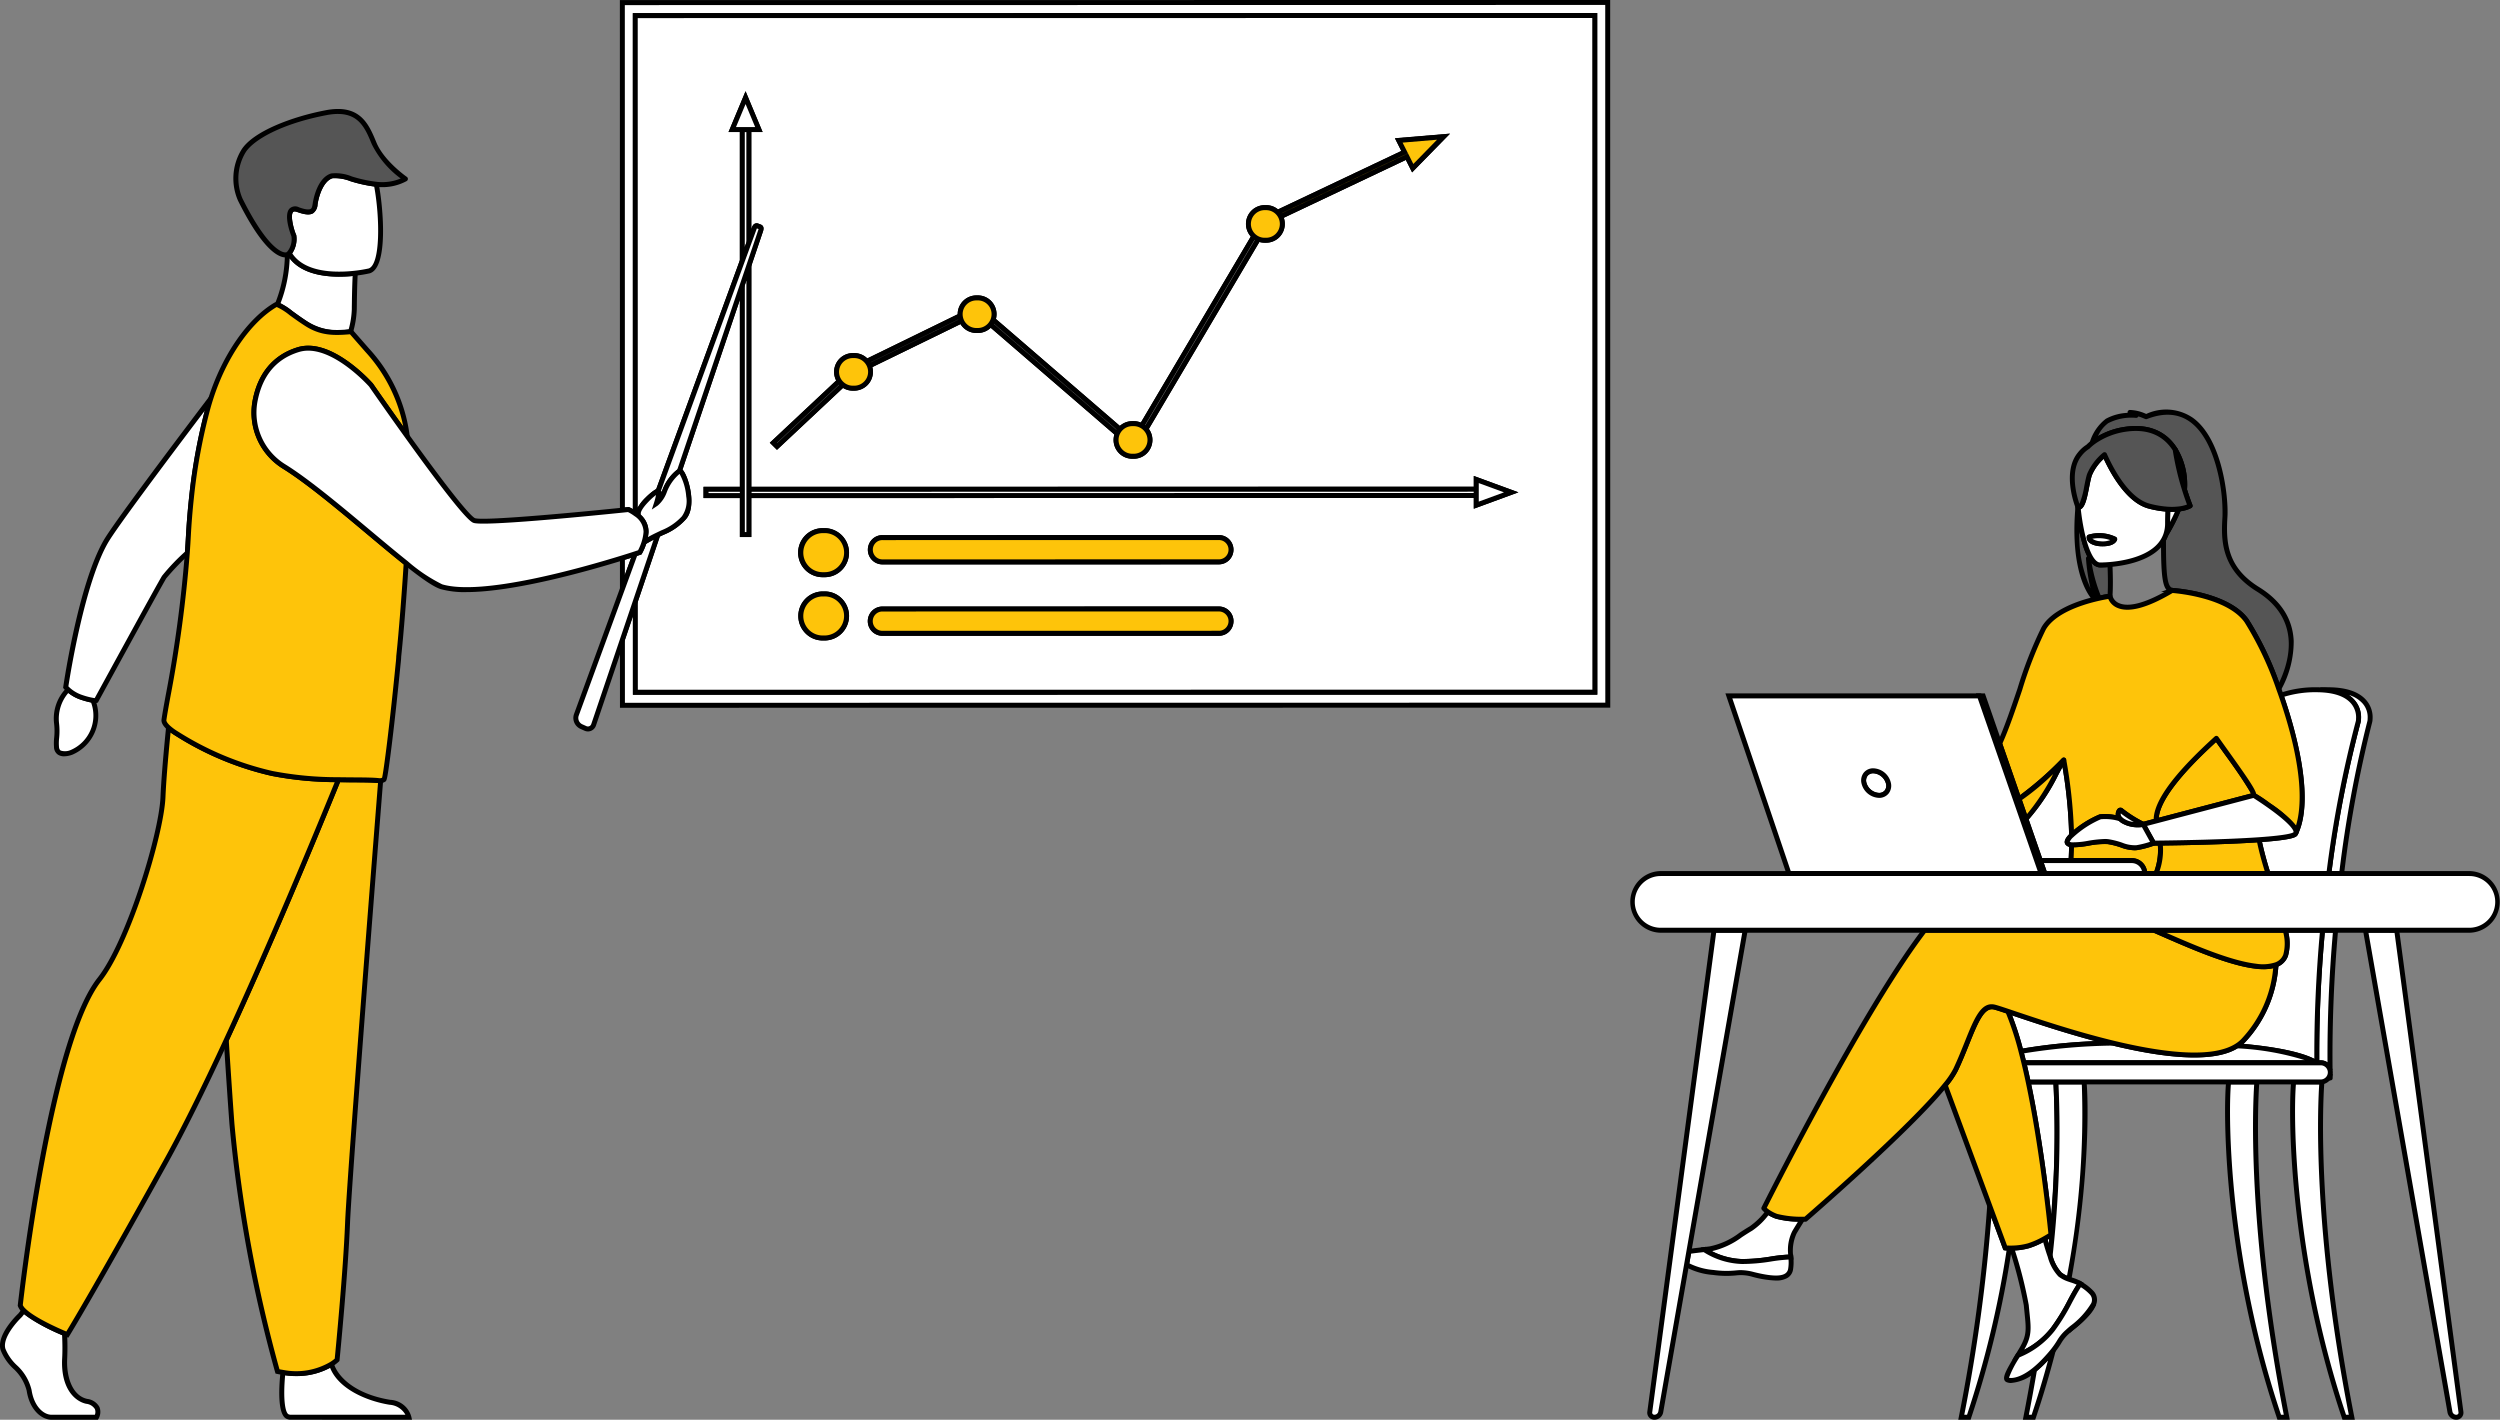 <?xml version="1.0" encoding="UTF-8"?> <svg xmlns="http://www.w3.org/2000/svg" xmlns:xlink="http://www.w3.org/1999/xlink" id="Group_3038" data-name="Group 3038" width="330" height="187.406" viewBox="0 0 330 187.406"><rect x="0" y="0" width="330" height="187.406" fill="#808080" stroke="none"/><defs><clipPath id="clip-path"><rect id="Rectangle_554" data-name="Rectangle 554" width="330" height="187.406" fill="none"></rect></clipPath></defs><g id="Group_3037" data-name="Group 3037" clip-path="url(#clip-path)"><path id="Path_5020" data-name="Path 5020" d="M1216.513,608.717a38.085,38.085,0,0,1,1.748,5.3,76.519,76.519,0,0,1,12.153-1.1c-5.637-1.362-11.093-3.256-13.9-4.2" transform="translate(-951.493 -475.23)" fill="#fff"></path><path id="Path_5021" data-name="Path 5021" d="M1215.891,612.45l-.078-.3a37.725,37.725,0,0,0-1.732-5.249l-.294-.678,1.5.5c2.972,1,7.946,2.682,13.073,3.922l2.415.583-2.483.065a77.329,77.329,0,0,0-12.1,1.091Zm-.932-5.135a40.978,40.978,0,0,1,1.407,4.375,71.881,71.881,0,0,1,9.6-.966c-4.331-1.153-8.346-2.509-10.894-3.369Z" transform="translate(-949.36 -473.286)"></path><path id="Path_5022" data-name="Path 5022" d="M1231.083,671.917c.213.8.449,1.6.7,2.313,1.457-14.4.776-22.714.771-22.862a.37.37,0,0,1,.019-.119H1228.9c1.967,9.279,3.006,20.174,3.006,20.174s-.33.219-.819.495" transform="translate(-961.177 -508.434)" fill="#fff"></path><path id="Path_5023" data-name="Path 5023" d="M1230.51,674.546l-.486-1.378c-.233-.66-.471-1.447-.708-2.337l-.066-.247.221-.125c.27-.153.492-.288.633-.377-.153-1.528-1.185-11.469-2.981-19.937l-.085-.4h4.526l-.132.427v.066a143.772,143.772,0,0,1-.776,22.851Zm-.5-3.641q.074.272.148.53c.021-.219.041-.438.06-.653l-.208.123m-2.166-20.5c1.316,6.323,2.212,13.368,2.639,17.118a131.012,131.012,0,0,0,.3-17.118Z" transform="translate(-959.726 -507.263)"></path><path id="Path_5024" data-name="Path 5024" d="M1233.533,468.617a.758.758,0,0,1-.534-.212c-.162-.209.083-.592.531-1.03a63.423,63.423,0,0,0-1.029-9.956l-.014.023c-1.048,1.7-2.781,5.576-4.994,7.757l1.913,5.508h4.05c.04-.638.067-1.332.076-2.089" transform="translate(-960.081 -357.11)" fill="#fff"></path><path id="Path_5025" data-name="Path 5025" d="M1232.284,469.906h-4.05a.327.327,0,0,1-.308-.22l-1.914-5.508a.33.33,0,0,1,.08-.343,26.56,26.56,0,0,0,3.987-5.986c.366-.676.682-1.26.958-1.709a.343.343,0,0,1,.346-.161.323.323,0,0,1,.267.254,64.563,64.563,0,0,1,1.034,10.008.33.33,0,0,1-.1.241,1.788,1.788,0,0,0-.475.611.74.74,0,0,0,.283.069.328.328,0,0,1,.294.331c-.008.711-.034,1.419-.077,2.106a.328.328,0,0,1-.326.308m-3.818-.658h3.51c.026-.488.045-.986.054-1.486a.846.846,0,0,1-.461-.284c-.359-.462.167-1.071.46-1.368a62.632,62.632,0,0,0-.87-8.873c-.156.282-.324.592-.505.926a28.081,28.081,0,0,1-3.956,5.993Z" transform="translate(-958.908 -355.981)"></path><path id="Path_5026" data-name="Path 5026" d="M1266.462,341.522c.127-.03.25-.059.368-.084a20.835,20.835,0,0,1-1.415-5.236,18.86,18.86,0,0,0,1.047,5.321" transform="translate(-989.741 -262.475)" fill="#fff"></path><path id="Path_5027" data-name="Path 5027" d="M1265.094,341.756l-.1-.263a19.557,19.557,0,0,1-1.07-5.416l.65-.07a20.759,20.759,0,0,0,1.388,5.141l.17.372-.4.087c-.115.025-.237.053-.362.083Z" transform="translate(-988.572 -262.324)"></path><path id="Path_5028" data-name="Path 5028" d="M377.088,1.516l.008,67,.8-.082a5.563,5.563,0,0,1,.913.543L378.8,3.236,505.446,3.22l.011,89.314-126.649.015V80.541L377.1,85.595v8.675l130.066-.016L507.154,1.5Z" transform="translate(-294.938 -1.171)" fill="#fff"></path><path id="Path_5029" data-name="Path 5029" d="M375.6,93.428V84.37l2.361-6.986V91.05l126-.015-.011-88.656-126,.016.008,66.058-.518-.377a5.577,5.577,0,0,0-.779-.473l-1.065.11-.008-67.7h.327L506.308,0V.33l.011,93.082h-.327Zm.653-8.949V92.77l129.413-.016-.011-92.1L376.242.675l.008,66.308.521-.054.079.035a4.912,4.912,0,0,1,.455.239L377.3,1.736h.327L504.6,1.721l.011,89.972h-.327l-126.976.015V81.359Z" transform="translate(-293.765 -0.001)"></path><path id="Path_5030" data-name="Path 5030" d="M377.129,333.947v4.08l1.687-4.614c-.4.129-.97.312-1.687.534" transform="translate(-294.971 -260.298)" fill="#fff"></path><path id="Path_5031" data-name="Path 5031" d="M375.629,338.02v-6.169l.231-.071c.715-.221,1.289-.4,1.683-.533l.639-.207Zm.653-5.683v1.991l.823-2.25-.823.259" transform="translate(-293.796 -258.446)"></path><path id="Path_5032" data-name="Path 5032" d="M385.333,75.021c.01-.9,2.222-2.9,2.619-2.91l11.109-30.39,0-17.324h-1.327l1.757-4.212,1.758,4.212H399.92l0,14.97.676-1.848c.109-.3.2-.5.5-.387l.267.1c.293.107.158.391.056.687l-1.5,4.425,0,29.541,96.016-.011V70.593l4.61,1.691-4.609,1.692V72.7l-96.016.012v5.144h-.861V72.71h-4.8v-.829h4.8l0-27-8.311,24.59h0c.485-.305,2.213,4.466.575,6.2a9.045,9.045,0,0,1-3.417,2.213l-2.967,8.779V98.673l126.649-.015-.011-89.314L384.932,9.36,384.94,75.1l.072.053.321-.134m24.333,2.323h.266a2.908,2.908,0,0,1,0,5.816h-.265a2.908,2.908,0,0,1,0-5.816m.267,14.166h-.265a2.9,2.9,0,0,1-2.889-2.907h0a2.9,2.9,0,0,1,2.889-2.908h.266a2.908,2.908,0,0,1,0,5.816m7.618-13.25,44.424-.005a1.6,1.6,0,0,1,0,3.206l-44.424.005a1.6,1.6,0,0,1,0-3.206m44.425,12.624-44.424.005a1.6,1.6,0,0,1,0-3.206l44.424-.005a1.6,1.6,0,0,1,0,3.206m-50.469-34.5a2.144,2.144,0,0,1,2.137-2.151h.2a2.126,2.126,0,0,1,1.643.775l12.345-6.026c-.007-.07-.011-.141-.011-.214a2.144,2.144,0,0,1,2.137-2.151h.2a2.148,2.148,0,0,1,2.006,2.889l16.758,14.461a2.126,2.126,0,0,1,1.618-.749h.2a2.116,2.116,0,0,1,1.065.288l14.8-25.041a2.152,2.152,0,0,1,1.412-3.762h.2a2.124,2.124,0,0,1,1.508.627l16.781-7.953-.776-1.541,5.905-.5-4.062,4.154-.766-1.521-16.685,7.908A2.151,2.151,0,0,1,468.2,39h-.2a2.121,2.121,0,0,1-.839-.172L452.325,63.943a2.151,2.151,0,0,1-1.6,3.576h-.2a2.153,2.153,0,0,1-1.975-2.972L431.821,50.106a2.128,2.128,0,0,1-1.671.813h-.2A2.136,2.136,0,0,1,428,49.639l-12.179,5.945a2.151,2.151,0,0,1-1.983,2.951h-.2a2.115,2.115,0,0,1-1.316-.459l-8.685,8.143-.48-.474,8.706-8.163a2.151,2.151,0,0,1-.363-1.2" transform="translate(-301.074 -7.295)" fill="#fff"></path><path id="Path_5033" data-name="Path 5033" d="M383.442,97.832l0-12.391,3.029-8.961.123-.06c.225-.109.433-.206.629-.3a7.26,7.26,0,0,0,2.694-1.846,3.475,3.475,0,0,0,.572-2.609,7.357,7.357,0,0,0-.883-2.99l-.631.4,9.243-27.346,0,29.311h-4.8v.171h4.8v5.144h.207V71.211h.327l96.343-.012v1.136l3.328-1.222-3.329-1.221v1.136h-.327l-96.343.011,0-29.925,1.543-4.563c.021-.06.051-.143.065-.2l-.221-.081h0a1.964,1.964,0,0,0-.077.19l-1.309,3.582,0-17.145h1.162l-1.266-3.033L397.05,22.9h1.162l0,17.712-.02.055-11.185,30.6-.2.005c-.452.148-2.315,1.926-2.322,2.585l0,.216-.2.084-.325.136-.172.071-.338-.25-.013-.178L383.431,7.86h.327l126.976-.015.011,89.972h-.327Zm.652-12.282,0,11.624,126-.015L510.08,8.5l-126,.015.008,64.587a7.507,7.507,0,0,1,2.431-2.421l11.037-30.193,0-16.937h-1.492l2.249-5.39,2.25,5.39h-1.492v12.8l.043-.116a1.212,1.212,0,0,1,.254-.468.587.587,0,0,1,.661-.114l.267.1c.57.209.368.78.281,1.024l-.028.08-1.477,4.371,0,29.158,95.362-.011V68.952l5.89,2.161-5.89,2.163V71.857l-95.362.012v5.144h-1.515V71.869h-4.8V70.383h4.8l0-24.679-7.578,22.42a.992.992,0,0,1,.1.1c.72.889,1.871,4.849.308,6.5a7.86,7.86,0,0,1-2.892,1.989c-.157.073-.322.151-.5.235Zm.065-11.7h0Zm24.6,16.818h-.266a3.183,3.183,0,0,1-2.274-.948,3.242,3.242,0,0,1,2.273-5.526h.266a3.184,3.184,0,0,1,2.274.948,3.241,3.241,0,0,1-2.274,5.526m-.266-5.816a2.583,2.583,0,0,0-1.811,4.4,2.538,2.538,0,0,0,1.812.755h.266a2.583,2.583,0,0,0,1.812-4.4,2.537,2.537,0,0,0-1.812-.755Zm7.885,5.2a1.932,1.932,0,0,1,0-3.864l44.424-.005a1.935,1.935,0,0,1,1.358,3.3,1.9,1.9,0,0,1-1.357.566ZM460.8,86.837l-44.423.005a1.274,1.274,0,0,0,0,2.548l44.424-.006a1.252,1.252,0,0,0,.895-.373,1.276,1.276,0,0,0-.9-2.175m-52.308-4.519a3.237,3.237,0,0,1,0-6.474h.266a3.241,3.241,0,0,1,2.274,5.525,3.183,3.183,0,0,1-2.274.948Zm0-5.816a2.583,2.583,0,0,0-1.811,4.4,2.538,2.538,0,0,0,1.812.755h.265a2.537,2.537,0,0,0,1.812-.755,2.583,2.583,0,0,0-1.812-4.4Zm7.885,4.123a1.9,1.9,0,0,1-1.357-.566,1.941,1.941,0,0,1,0-2.732,1.9,1.9,0,0,1,1.357-.566l44.424-.005a1.9,1.9,0,0,1,1.357.566,1.935,1.935,0,0,1-1.357,3.3Zm0-3.206a1.253,1.253,0,0,0-.895.373,1.28,1.28,0,0,0,0,1.8,1.252,1.252,0,0,0,.895.373l44.424-.005a1.276,1.276,0,0,0,.895-2.175,1.253,1.253,0,0,0-.895-.373Zm33.178-10.741h-.2a2.438,2.438,0,0,1-1.742-.726A2.491,2.491,0,0,1,447,63.48L430.674,49.393a2.439,2.439,0,0,1-1.7.685h-.2a2.462,2.462,0,0,1-2.093-1.174l-11.638,5.681a2.479,2.479,0,0,1-2.382,3.109h-.2a2.419,2.419,0,0,1-1.286-.366l-8.72,8.177-.947-.936,8.764-8.217a2.483,2.483,0,0,1,2.189-3.618h.2a2.448,2.448,0,0,1,1.717.7l11.933-5.825V47.6a2.475,2.475,0,0,1,2.463-2.481h.2a2.438,2.438,0,0,1,1.742.726,2.483,2.483,0,0,1,.64,2.382l16.363,14.12a2.449,2.449,0,0,1,1.637-.629h.2a2.434,2.434,0,0,1,.937.188l14.516-24.56a2.481,2.481,0,0,1,1.823-4.144h.2a2.435,2.435,0,0,1,1.566.565l16.28-7.716-.844-1.675,7.267-.611-5,5.113-.828-1.644-16.113,7.637a2.475,2.475,0,0,1-2.327,3.291h-.2a2.428,2.428,0,0,1-.693-.1L451.548,62.745a2.487,2.487,0,0,1-.252,3.206,2.44,2.44,0,0,1-1.742.727M430.6,48.464l17.172,14.818-.091.22a1.83,1.83,0,0,0,.393,1.984,1.792,1.792,0,0,0,1.28.534h.2a1.793,1.793,0,0,0,1.28-.534,1.827,1.827,0,0,0,.073-2.5l-.159-.18,15.111-25.566.263.113a1.783,1.783,0,0,0,.708.146h.2a1.792,1.792,0,0,0,1.28-.534,1.827,1.827,0,0,0,.332-2.113l-.153-.3,17.277-8.188.7,1.4,3.125-3.2-4.543.382.709,1.407-17.293,8.2-.163-.163a1.794,1.794,0,0,0-1.277-.531h-.2a1.823,1.823,0,0,0-1.2,3.187l.2.18-15.1,25.555-.279-.162a1.794,1.794,0,0,0-.9-.244h-.2a1.8,1.8,0,0,0-1.371.635l-.213.249L430.6,48.437l.078-.214a1.822,1.822,0,0,0-.419-1.913,1.792,1.792,0,0,0-1.28-.534h-.2a1.818,1.818,0,0,0-1.81,1.822c0,.061,0,.122.009.182l.022.228-12.78,6.238-.164-.2a1.8,1.8,0,0,0-1.391-.657h-.2a1.825,1.825,0,0,0-1.5,2.837l.156.233-8.66,8.12.013.013,8.66-8.121.22.173a1.783,1.783,0,0,0,1.115.388h.2a1.822,1.822,0,0,0,1.679-2.5l-.114-.284,12.757-6.227.137.311a1.811,1.811,0,0,0,1.654,1.084h.2a1.8,1.8,0,0,0,1.415-.689Z" transform="translate(-299.9 -6.125)"></path><path id="Path_5034" data-name="Path 5034" d="M528.943,326.8l44.424-.005a1.6,1.6,0,0,0,0-3.206l-44.424.005a1.6,1.6,0,0,0,0,3.206" transform="translate(-412.466 -252.627)" fill="#fec40a"></path><path id="Path_5035" data-name="Path 5035" d="M527.769,325.956a1.9,1.9,0,0,1-1.357-.566,1.941,1.941,0,0,1,0-2.732,1.9,1.9,0,0,1,1.357-.566l44.424-.005h0a1.9,1.9,0,0,1,1.357.566,1.935,1.935,0,0,1-1.357,3.3l-44.424.005Zm44.424-3.212h0l-44.424.005a1.253,1.253,0,0,0-.895.373,1.28,1.28,0,0,0,0,1.8,1.253,1.253,0,0,0,.895.373h0l44.424-.005a1.276,1.276,0,0,0,.895-2.175,1.253,1.253,0,0,0-.895-.373" transform="translate(-411.292 -251.456)"></path><path id="Path_5036" data-name="Path 5036" d="M573.372,366.559l-44.424.005a1.6,1.6,0,0,0,0,3.206l44.424-.005a1.6,1.6,0,0,0,0-3.206" transform="translate(-412.47 -286.176)" fill="#fec40a"></path><path id="Path_5037" data-name="Path 5037" d="M527.776,368.929a1.932,1.932,0,0,1,0-3.864l44.424-.005a1.935,1.935,0,0,1,1.357,3.3,1.9,1.9,0,0,1-1.357.566Zm44.423-3.212-44.424.005a1.274,1.274,0,0,0,0,2.549l44.424-.006a1.252,1.252,0,0,0,.895-.373,1.276,1.276,0,0,0-.9-2.175" transform="translate(-411.297 -285.004)"></path><rect id="Rectangle_552" data-name="Rectangle 552" width="96.016" height="0.829" transform="translate(98.853 64.581)" fill="#fff"></rect><path id="Path_5038" data-name="Path 5038" d="M452.259,294.468v-1.486h.327l96.343-.012v1.487H548.6Zm.654-.828v.171l95.363-.012v-.171Z" transform="translate(-353.733 -228.724)"></path><rect id="Rectangle_553" data-name="Rectangle 553" width="4.795" height="0.828" transform="translate(93.196 64.587)" fill="#fff"></rect><path id="Path_5039" data-name="Path 5039" d="M426.3,294.512v-1.486h5.449v1.486Zm.654-.828v.171h4.142v-.171Z" transform="translate(-333.426 -228.767)"></path><path id="Path_5040" data-name="Path 5040" d="M894.5,292.028l4.609-1.692-4.61-1.691v3.383Z" transform="translate(-699.628 -225.347)" fill="#fff"></path><path id="Path_5041" data-name="Path 5041" d="M893,290.825V286.5l5.89,2.161Zm.653-3.383v2.443l3.328-1.222Z" transform="translate(-698.455 -223.674)"></path><path id="Path_5042" data-name="Path 5042" d="M450.642,77.985h-.861l0,17.324.861-2.355Z" transform="translate(-351.795 -60.883)" fill="#fff"></path><path id="Path_5043" data-name="Path 5043" d="M448.282,95.984l0-19.5h1.514l0,15.357Zm.651-18.841,0,15.149.207-.567,0-14.582Z" transform="translate(-350.621 -59.712)"></path><path id="Path_5044" data-name="Path 5044" d="M449.8,189.353v5.973h.861v-5.973l0-29.541-.861,2.546Z" transform="translate(-351.804 -124.766)" fill="#fff"></path><path id="Path_5045" data-name="Path 5045" d="M449.81,188.578H448.3l0-33.351,1.514-4.48Zm-.861-.658h.207l0-33.2-.207.613Z" transform="translate(-350.631 -117.689)"></path><path id="Path_5046" data-name="Path 5046" d="M447.2,62.989l-1.758-4.212-1.757,4.212H447.2Z" transform="translate(-347.029 -45.888)" fill="#fff"></path><path id="Path_5047" data-name="Path 5047" d="M443.249,60.3H441.43l2.249-5.39,2.25,5.39Zm-.836-.658h2.532L443.679,56.6Z" transform="translate(-345.263 -42.866)"></path><path id="Path_5048" data-name="Path 5048" d="M488.1,325.247h.266a2.908,2.908,0,0,0,0-5.816H488.1a2.908,2.908,0,0,0,0,5.816" transform="translate(-379.504 -249.382)" fill="#fec40a"></path><path id="Path_5049" data-name="Path 5049" d="M486.924,324.4a3.237,3.237,0,0,1,0-6.474h.266a3.241,3.241,0,0,1,2.274,5.525,3.184,3.184,0,0,1-2.274.948h-.266Zm0-5.816a2.583,2.583,0,0,0-1.811,4.4,2.536,2.536,0,0,0,1.811.755h.266a2.536,2.536,0,0,0,1.812-.756,2.591,2.591,0,0,0,0-3.647,2.537,2.537,0,0,0-1.811-.755h-.266Z" transform="translate(-378.331 -248.211)"></path><path id="Path_5050" data-name="Path 5050" d="M488.367,357.512H488.1a2.9,2.9,0,0,0-2.888,2.908h0a2.9,2.9,0,0,0,2.889,2.908h.266a2.908,2.908,0,0,0,0-5.816" transform="translate(-379.508 -279.112)" fill="#fec40a"></path><path id="Path_5051" data-name="Path 5051" d="M486.927,362.486a3.185,3.185,0,0,1-2.274-.948,3.241,3.241,0,0,1,2.274-5.526h.266a3.183,3.183,0,0,1,2.273.948,3.241,3.241,0,0,1-2.274,5.526h-.266Zm0-5.816a2.583,2.583,0,0,0-1.811,4.4,2.536,2.536,0,0,0,1.811.755h.266a2.583,2.583,0,0,0,1.812-4.4,2.537,2.537,0,0,0-1.811-.755h-.266Z" transform="translate(-378.334 -277.941)"></path><path id="Path_5052" data-name="Path 5052" d="M537.683,190.757a2.152,2.152,0,0,1-.173-.657l-12.346,6.026a2.151,2.151,0,0,1,.34.576Z" transform="translate(-410.756 -148.413)" fill="#fff"></path><path id="Path_5053" data-name="Path 5053" d="M523.47,195.365l-.13-.327a1.819,1.819,0,0,0-.288-.488l-.267-.323,13.143-6.415.046.469a1.817,1.817,0,0,0,.147.556l.128.291Zm.319-.9,0,.008,11.619-5.671a.092.092,0,0,0,0-.009Z" transform="translate(-408.894 -146.626)"></path><path id="Path_5054" data-name="Path 5054" d="M616.9,207.529a2.144,2.144,0,0,1,.356-.581L600.5,192.487a2.145,2.145,0,0,1-.334.6Z" transform="translate(-469.419 -150.276)" fill="#fff"></path><path id="Path_5055" data-name="Path 5055" d="M615.408,206.085l-17.317-14.943.2-.248a1.816,1.816,0,0,0,.283-.509l.162-.446L616.1,204.923l-.214.25a1.818,1.818,0,0,0-.3.492Zm-16.429-15.043,16.2,13.98.009-.014-16.2-13.981-.009.015" transform="translate(-467.795 -148.287)"></path><path id="Path_5056" data-name="Path 5056" d="M469.1,237.955l8.685-8.143a2.159,2.159,0,0,1-.459-.494l-8.706,8.163Z" transform="translate(-366.528 -179.03)" fill="#fff"></path><path id="Path_5057" data-name="Path 5057" d="M467.394,236.618l-.947-.936,9.236-8.66.214.32a1.817,1.817,0,0,0,.389.418l.3.237Zm0-.923.013.013,8.2-7.686-.012-.014Z" transform="translate(-364.83 -177.238)"></path><path id="Path_5058" data-name="Path 5058" d="M692.372,167.613,707.215,142.5a2.133,2.133,0,0,1-.574-.368l-14.8,25.041a2.149,2.149,0,0,1,.533.438" transform="translate(-541.121 -110.965)" fill="#fff"></path><path id="Path_5059" data-name="Path 5059" d="M690.808,166.355l-.3-.337a1.825,1.825,0,0,0-.451-.371l-.287-.167,15.172-25.669.3.263a1.805,1.805,0,0,0,.486.311l.344.148Zm-.146-1.092.021.016,14.458-24.462-.022-.014Z" transform="translate(-539.504 -109.152)"></path><path id="Path_5060" data-name="Path 5060" d="M774.479,92.819l16.685-7.908.767,1.521,4.062-4.154-5.905.5.776,1.541-16.781,7.953a2.154,2.154,0,0,1,.4.55" transform="translate(-605.447 -64.236)" fill="#fec40a"></path><path id="Path_5061" data-name="Path 5061" d="M772.318,91.823l-.144-.284a1.824,1.824,0,0,0-.336-.466l-.33-.331,16.9-8.009-.844-1.675,7.267-.611-5,5.113L789,83.915Zm.271-.866.005.008,16.7-7.916.7,1.4,3.125-3.2-4.543.382.709,1.407Z" transform="translate(-603.434 -62.806)"></path><path id="Path_5062" data-name="Path 5062" d="M507.736,217.888a2.115,2.115,0,0,0,1.316.458h.2a2.151,2.151,0,0,0,0-4.3h-.2a2.151,2.151,0,0,0-1.315,3.844" transform="translate(-396.482 -167.106)" fill="#fec40a"></path><path id="Path_5063" data-name="Path 5063" d="M508.075,217.5h-.2a2.428,2.428,0,0,1-1.517-.529,2.482,2.482,0,0,1,1.517-4.431h.2a2.451,2.451,0,0,1,1.894.894,2.483,2.483,0,0,1-1.893,4.066m-.2-4.3a1.822,1.822,0,0,0-1.114,3.256h0a1.784,1.784,0,0,0,1.114.388h.2a1.822,1.822,0,0,0,0-3.644Z" transform="translate(-395.309 -165.934)"></path><path id="Path_5064" data-name="Path 5064" d="M758.59,129.279h.2a2.151,2.151,0,0,0,0-4.3h-.2a2.155,2.155,0,0,0-.838,4.13,2.117,2.117,0,0,0,.839.172" transform="translate(-591.658 -97.571)" fill="#fec40a"></path><path id="Path_5065" data-name="Path 5065" d="M757.414,128.438a2.433,2.433,0,0,1-1.627-.622,2.481,2.481,0,0,1,1.628-4.338h.2a2.439,2.439,0,0,1,1.738.723,2.492,2.492,0,0,1,0,3.511,2.44,2.44,0,0,1-1.742.726h-.2Zm0-4.3a1.825,1.825,0,0,0-.71,3.5,1.782,1.782,0,0,0,.709.146h.2a1.792,1.792,0,0,0,1.28-.534,1.835,1.835,0,0,0,0-2.579,1.793,1.793,0,0,0-1.277-.531Z" transform="translate(-590.484 -96.4)"></path><path id="Path_5066" data-name="Path 5066" d="M583.921,183.617h.2a2.141,2.141,0,0,0,2.005-1.414,2.148,2.148,0,0,0-2.006-2.889h-.2a2.144,2.144,0,0,0-2.137,2.151c0,.072,0,.143.011.214a2.15,2.15,0,0,0,2.127,1.937" transform="translate(-455.041 -139.993)" fill="#fec40a"></path><path id="Path_5067" data-name="Path 5067" d="M582.746,182.776a2.478,2.478,0,0,1-2.451-2.233c-.008-.081-.012-.163-.012-.246a2.475,2.475,0,0,1,2.464-2.481h.2a2.438,2.438,0,0,1,1.742.726,2.481,2.481,0,0,1-1.742,4.233h-.2Zm0-4.3a1.819,1.819,0,0,0-1.81,1.822c0,.061,0,.122.009.182a1.821,1.821,0,0,0,1.8,1.64h.2a1.827,1.827,0,0,0,1.81-1.822,1.816,1.816,0,0,0-.53-1.289,1.792,1.792,0,0,0-1.279-.534h-.2Z" transform="translate(-453.867 -138.822)"></path><path id="Path_5068" data-name="Path 5068" d="M676.242,257.165h0a2.144,2.144,0,0,0,2.137,2.151h.2a2.153,2.153,0,0,0,1.065-4.014,2.111,2.111,0,0,0-1.065-.288h-.2a2.125,2.125,0,0,0-1.618.749,2.149,2.149,0,0,0-.518,1.4" transform="translate(-528.921 -199.091)" fill="#fec40a"></path><path id="Path_5069" data-name="Path 5069" d="M677.206,258.473a2.438,2.438,0,0,1-1.742-.726,2.482,2.482,0,0,1,1.742-4.234h.2a2.457,2.457,0,0,1,1.841.837,2.487,2.487,0,0,1-.1,3.4,2.441,2.441,0,0,1-1.742.727h-.2Zm-1.81-2.48a1.815,1.815,0,0,0,.53,1.288,1.792,1.792,0,0,0,1.279.534h.2a1.792,1.792,0,0,0,1.28-.534,1.822,1.822,0,0,0-1.279-3.11h-.2a1.82,1.82,0,0,0-1.81,1.822" transform="translate(-527.748 -197.92)"></path><path id="Path_5070" data-name="Path 5070" d="M170.228,153.222a4.519,4.519,0,0,1-.64-.849,1.6,1.6,0,0,1-.234.188h0a18.051,18.051,0,0,1-1.331,6.61c.6.116,1.924,1.286,3.836,2.52,2.009,1.3,3.792,1.234,5.845,1.054a12.257,12.257,0,0,0,.49-2.973c0-.279.005-.549.01-.805.029-2.335.1-3.728.115-3.947-2.262.261-6.066.316-8.089-1.8" transform="translate(-131.417 -118.959)" fill="#fff"></path><path id="Path_5071" data-name="Path 5071" d="M174.276,161.308a7.335,7.335,0,0,1-4.243-1.2c-.779-.5-1.475-1.005-2.033-1.409a7.6,7.6,0,0,0-1.687-1.066l-.4-.077.158-.375a17.736,17.736,0,0,0,1.305-6.489l0-.171.156-.1a1.255,1.255,0,0,0,.178-.145l.3-.284.208.357a4.24,4.24,0,0,0,.593.788c1.949,2.039,5.733,1.942,7.816,1.7l.385-.044-.022.39c-.014.252-.086,1.624-.115,3.932,0,.257-.007.526-.01.8a12.327,12.327,0,0,1-.5,3.058l-.06.221-.226.02c-.627.055-1.224.1-1.807.1m-7.471-4.19a12.665,12.665,0,0,1,1.576,1.045c.581.42,1.24.9,2,1.389a7.727,7.727,0,0,0,5.413,1.023,11.226,11.226,0,0,0,.419-2.667c0-.279.005-.55.01-.808.022-1.754.069-2.973.1-3.574-2.26.215-5.954.179-7.979-1.939a4.945,4.945,0,0,1-.331-.384,18.321,18.321,0,0,1-1.21,5.915" transform="translate(-129.77 -117.095)"></path><path id="Path_5072" data-name="Path 5072" d="M180.846,105.633c-1.546.49-2.092,2.943-2.208,3.729s-.294,1.439-2.238.737-.879,2.773-.568,3.438a2.969,2.969,0,0,1-.617,2.3,4.538,4.538,0,0,0,.64.85c2.022,2.116,5.827,2.061,8.089,1.8a17.425,17.425,0,0,0,1.824-.3c2.046-.62,1.667-7.767.946-11.442-2.524-.236-4.839-1.44-5.866-1.114" transform="translate(-137.043 -82.425)" fill="#fff"></path><path id="Path_5073" data-name="Path 5073" d="M180.344,117.772c-2.118,0-4.656-.4-6.21-2.026a4.884,4.884,0,0,1-.686-.911l-.131-.226.189-.18a2.592,2.592,0,0,0,.522-1.98c-.16-.4-1.047-2.781-.263-3.65a1.071,1.071,0,0,1,1.26-.18c.975.352,1.375.309,1.538.21s.212-.312.267-.686c.083-.565.593-3.411,2.433-3.995a5.6,5.6,0,0,1,2.75.4,18.027,18.027,0,0,0,3.244.7l.243.022.047.241c.567,2.89,1.342,11.059-1.172,11.821a17.218,17.218,0,0,1-1.881.311,18.927,18.927,0,0,1-2.151.127m-6.205-3.066a4.214,4.214,0,0,0,.467.584c1.948,2.039,5.733,1.942,7.816,1.7a17.41,17.41,0,0,0,1.786-.292c1.589-.482,1.5-6.735.745-10.821a19.693,19.693,0,0,1-3.117-.7,5.643,5.643,0,0,0-2.376-.4c-1.219.386-1.82,2.359-1.984,3.464a1.489,1.489,0,0,1-.578,1.154c-.432.261-1.077.212-2.094-.155-.277-.1-.464-.1-.556,0-.4.441.089,2.336.393,2.985l.021.044.007.048a3.46,3.46,0,0,1-.532,2.387m5.223-10.244h0Z" transform="translate(-135.559 -81.255)"></path><path id="Path_5074" data-name="Path 5074" d="M149.949,85.786a2.969,2.969,0,0,0,.617-2.3c-.312-.665-1.377-4.14.568-3.438s2.123.049,2.239-.737.662-3.239,2.208-3.729c1.027-.326,3.341.879,5.866,1.114a6.443,6.443,0,0,0,3.849-.708s-3.068-2.114-4.13-4.682c-1.012-2.446-2.043-4.88-6.34-4.059s-9.469,2.706-10.928,5.1a7,7,0,0,0-.407,6.368c3.968,7.958,6.072,7.348,6.222,7.257h0a1.582,1.582,0,0,0,.234-.188" transform="translate(-111.779 -52.372)" fill="#555"></path><path id="Path_5075" data-name="Path 5075" d="M148.271,85.182a1.644,1.644,0,0,1-.461-.071c-1.123-.33-3.042-1.883-5.8-7.413a7.3,7.3,0,0,1,.42-6.687c1.487-2.444,6.669-4.4,11.146-5.256,4.581-.875,5.708,1.851,6.7,4.256,1.013,2.449,3.983,4.516,4.013,4.537a.33.33,0,0,1-.025.559,6.709,6.709,0,0,1-4.038.748,18.518,18.518,0,0,1-3.362-.724,5.625,5.625,0,0,0-2.376-.4c-1.219.386-1.82,2.359-1.983,3.464a1.49,1.49,0,0,1-.578,1.154c-.431.261-1.077.212-2.095-.155-.277-.1-.464-.1-.556,0-.4.441.09,2.336.394,2.985a.332.332,0,0,1,.028.092,3.273,3.273,0,0,1-.716,2.589,1.868,1.868,0,0,1-.282.226l-.02.012h0a.884.884,0,0,1-.412.088m.255-.375h0ZM155.2,66.244a8.032,8.032,0,0,0-1.5.155c-6.016,1.149-9.714,3.316-10.71,4.954a6.689,6.689,0,0,0-.393,6.049c1.966,3.941,3.432,5.668,4.316,6.423.913.78,1.388.708,1.461.69a1.315,1.315,0,0,0,.165-.136,2.593,2.593,0,0,0,.522-1.98c-.16-.4-1.047-2.781-.263-3.65a1.07,1.07,0,0,1,1.26-.18c.975.352,1.375.309,1.538.21s.212-.312.267-.686c.083-.565.592-3.411,2.433-3.994a5.6,5.6,0,0,1,2.75.4,18.031,18.031,0,0,0,3.244.7,6.332,6.332,0,0,0,3.193-.435,12.563,12.563,0,0,1-3.806-4.5c-.851-2.058-1.663-4.018-4.478-4.018" transform="translate(-110.59 -51.203)"></path><path id="Path_5076" data-name="Path 5076" d="M4.316,788.841l-.473.612s-2.83,2.641-2.278,4.516,3.105,3.126,3.45,5.418,1.725,3.543,2.967,3.543h5.923s.913-1.613-1.3-2.1-3.041-3.179-2.9-5.681c.059-1.048.031-2.244-.019-3.278-1.06-.449-4.146-1.82-5.372-3.031Z" transform="translate(-1.168 -615.854)" fill="#fff"></path><path id="Path_5077" data-name="Path 5077" d="M12.927,801.432H6.814c-1.349,0-2.912-1.313-3.29-3.822a5.96,5.96,0,0,0-1.8-2.948,6.6,6.6,0,0,1-1.644-2.427c-.584-1.982,2.068-4.565,2.349-4.832l.45-.582L3.1,786.5l.282.278c1.2,1.185,4.337,2.567,5.27,2.963l.189.081.01.207a32.7,32.7,0,0,1,.019,3.313c-.129,2.339.639,4.9,2.646,5.341a2.111,2.111,0,0,1,1.616,1.08,1.82,1.82,0,0,1-.106,1.5ZM3.19,787.495l-.294.373c-.746.7-2.592,2.806-2.187,4.181a6.152,6.152,0,0,0,1.5,2.17,6.45,6.45,0,0,1,1.96,3.293c.323,2.142,1.574,3.263,2.644,3.263h5.71a1.039,1.039,0,0,0,0-.749,1.529,1.529,0,0,0-1.156-.7c-1.591-.351-3.374-2.138-3.159-6.02.046-.829.043-1.85-.01-3.038a23.4,23.4,0,0,1-5.013-2.772" transform="translate(0 -614.027)"></path><path id="Path_5078" data-name="Path 5078" d="M170.884,822.227h0c-.126,1.248-.454,5.288.594,5.816a1.421,1.421,0,0,0,.333.1h15.7A2.7,2.7,0,0,0,185,826.169c-2.475-.4-6.759-1.849-7.718-5.034h0a9.153,9.153,0,0,1-6.4,1.093" transform="translate(-133.54 -641.066)" fill="#fff"></path><path id="Path_5079" data-name="Path 5079" d="M186.731,826.353l-16.174-.006a1.684,1.684,0,0,1-.416-.126c-1.094-.552-1.026-3.633-.775-6.128l.01-.065.072-.291.295.046a8.848,8.848,0,0,0,6.18-1.047l.5-.316v.546c.549,1.736,2.818,4.006,7.443,4.759a3.026,3.026,0,0,1,2.774,2.224Zm-16.078-.658h15.209a2.578,2.578,0,0,0-2.1-1.32c-2.968-.484-6.714-2.045-7.842-4.874a9.592,9.592,0,0,1-5.934.981c-.295,3.232.018,4.934.448,5.15a1.037,1.037,0,0,0,.219.063" transform="translate(-132.348 -638.948)"></path><path id="Path_5080" data-name="Path 5080" d="M157.278,469.459c-1.031-.13-3.019-.089-5.394-.13-3.13,7.686-8.995,21.82-14.805,34.377.242,3.792.477,7.3.691,10.253.021.277.041.554.062.829a182.887,182.887,0,0,0,6.01,32.652c.246.052.484.093.718.13a9.152,9.152,0,0,0,6.4-1.093,4.62,4.62,0,0,0,.746-.564s1.106-11.114,1.381-18.062c.159-4,1.77-25.122,3.11-42.317.482-6.2.929-11.881,1.26-16.072a.9.9,0,0,1-.183,0" transform="translate(-107.216 -366.409)" fill="#fec40a"></path><path id="Path_5081" data-name="Path 5081" d="M145.145,546.855a11.9,11.9,0,0,1-1.826-.144c-.276-.043-.509-.085-.735-.133l-.191-.04-.055-.188a184.821,184.821,0,0,1-6.023-32.719l-.062-.831c-.2-2.766-.434-6.217-.691-10.257l-.005-.084.035-.076c5.853-12.648,11.784-26.958,14.8-34.363l.085-.208.223,0c.728.012,1.42.017,2.059.022,1.471.01,2.633.018,3.367.111a.6.6,0,0,0,.117,0l.384-.033-.031.387c-.331,4.191-.778,9.876-1.26,16.072-1.088,13.967-2.939,38.035-3.109,42.305-.273,6.878-1.371,17.97-1.382,18.081l-.012.117-.083.083a4.926,4.926,0,0,1-.8.61,8.933,8.933,0,0,1-4.8,1.284m-2.235-.882c.157.03.323.059.509.088a8.855,8.855,0,0,0,6.18-1.047,5.055,5.055,0,0,0,.607-.444c.122-1.249,1.111-11.454,1.367-17.917.171-4.281,2.022-28.359,3.11-42.33.47-6.032.906-11.58,1.234-15.737-.7-.074-1.8-.082-3.164-.091-.576,0-1.194-.008-1.843-.018-3.036,7.452-8.9,21.583-14.692,34.107.255,4,.486,7.422.686,10.167l.062.828a184.086,184.086,0,0,0,5.943,32.394" transform="translate(-106.025 -365.224)"></path><path id="Path_5082" data-name="Path 5082" d="M45.523,444.026a40.608,40.608,0,0,1-12.577-5.249,7.151,7.151,0,0,1-1.1-.8c-.306,3.068-.633,6.708-.735,9.166-.207,5-4.624,19.3-8.385,24.07-6.655,8.435-10.455,43.035-10.455,43.035a1.837,1.837,0,0,0,.475.672c1.226,1.211,4.312,2.582,5.372,3.031.229.1.364.152.364.152s3.105-5,13.043-22.924c2.434-4.389,5.178-9.992,7.935-15.949,5.81-12.556,11.675-26.69,14.805-34.377a45.835,45.835,0,0,1-8.745-.823" transform="translate(-9.601 -341.929)" fill="#fec40a"></path><path id="Path_5083" data-name="Path 5083" d="M17.423,516.07l-.254-.1s-.137-.056-.37-.154c-1.231-.522-4.227-1.869-5.474-3.1a2.115,2.115,0,0,1-.556-.8l-.023-.069.008-.072c.01-.086.972-8.773,2.735-18.378,2.375-12.932,4.995-21.284,7.788-24.825,3.758-4.762,8.111-18.955,8.314-23.879.085-2.051.332-5.141.736-9.185l.065-.652.481.442a6.941,6.941,0,0,0,1.044.764,39.792,39.792,0,0,0,12.478,5.21h0a45.546,45.546,0,0,0,8.681.816l.478.008-.181.446c-3.017,7.41-8.953,21.731-14.811,34.391-3.044,6.578-5.717,11.951-7.946,15.971-9.828,17.724-13.02,22.888-13.051,22.938Zm-6.009-4.307a1.709,1.709,0,0,0,.37.481c1.2,1.185,4.336,2.568,5.269,2.963l.105.044c.718-1.182,4.216-7.029,12.891-22.674,2.22-4,4.886-9.364,7.924-15.928,5.738-12.4,11.551-26.4,14.618-33.918a44.542,44.542,0,0,1-8.33-.821,40.4,40.4,0,0,1-12.675-5.287c-.128-.076-.383-.235-.666-.445-.362,3.688-.594,6.632-.673,8.538-.207,5-4.634,19.417-8.455,24.261-6.367,8.069-10.167,40.921-10.377,42.786" transform="translate(-8.406 -339.492)"></path><path id="Path_5084" data-name="Path 5084" d="M35.705,415.118a5.359,5.359,0,0,0-1.545,4.473c.156,2.127-.09,1.559-.012,3.069s2.006.728,2.006.728a5.3,5.3,0,0,0,2.9-6.593l.016-.253a9.564,9.564,0,0,1-1.615-.414,4.963,4.963,0,0,1-1.745-1.011" transform="translate(-26.697 -324.086)" fill="#fff"></path><path id="Path_5085" data-name="Path 5085" d="M33.987,422.385a1.479,1.479,0,0,1-.8-.207,1.224,1.224,0,0,1-.533-1.036,6.581,6.581,0,0,1,.025-1.25,8.429,8.429,0,0,0-.013-1.813,5.694,5.694,0,0,1,1.665-4.753l.215-.176.207.185a4.622,4.622,0,0,0,1.629.944,9.229,9.229,0,0,0,1.557.4l.305.039-.032.5a5.639,5.639,0,0,1-3.081,6.93l-.022.01a3.266,3.266,0,0,1-1.116.227m.552-8.368a5.227,5.227,0,0,0-1.226,4.014,8.979,8.979,0,0,1,.011,1.934,5.926,5.926,0,0,0-.022,1.143c.02.379.179.481.231.515a1.823,1.823,0,0,0,1.315-.071,4.941,4.941,0,0,0,2.722-6.178l-.024-.065,0-.026a12.845,12.845,0,0,1-1.37-.376,5.233,5.233,0,0,1-1.639-.889" transform="translate(-25.524 -322.551)"></path><path id="Path_5086" data-name="Path 5086" d="M56.412,252.961a76.135,76.135,0,0,1,2.191-11.9q.174-.631.37-1.241c-5.563,7.337-12.662,16.8-13.863,18.88-3.341,5.787-5.3,19.228-5.3,19.228a3.649,3.649,0,0,0,.335.334,4.965,4.965,0,0,0,1.746,1.011,9.547,9.547,0,0,0,1.615.414.773.773,0,0,0,.325,0S51.975,264.768,52.8,263.4a36.759,36.759,0,0,1,3.068-3.209q.079-1.109.14-2.247.14-2.528.4-4.984" transform="translate(-31.138 -187.228)" fill="#fff"></path><path id="Path_5087" data-name="Path 5087" d="M42.485,273.9a2.01,2.01,0,0,1-.256-.019,10.174,10.174,0,0,1-1.674-.427,5.275,5.275,0,0,1-1.862-1.078,3.958,3.958,0,0,1-.368-.368l-.095-.113.021-.147c.08-.551,2.005-13.57,5.34-19.345,1.2-2.083,8.215-11.435,13.886-18.914l1.155-1.523-.584,1.824c-.13.406-.253.819-.366,1.228a75.45,75.45,0,0,0-2.181,11.85c-.176,1.642-.312,3.313-.4,4.967-.039.732-.085,1.469-.141,2.252l-.009.125-.089.087a31.9,31.9,0,0,0-3.017,3.145c-.812,1.344-8.878,16.126-8.96,16.275l-.054.1-.1.045a.577.577,0,0,1-.241.039m-3.564-2.212c.05.051.119.119.205.2a4.621,4.621,0,0,0,1.629.944,9.227,9.227,0,0,0,1.557.4l.087.009c.933-1.71,8.1-14.841,8.885-16.137a27.355,27.355,0,0,1,3.03-3.187c.051-.733.095-1.427.131-2.116.092-1.666.229-3.349.406-5h0a76.9,76.9,0,0,1,2.077-11.5c-5.438,7.184-11.66,15.509-12.772,17.435-3.079,5.334-5,17.442-5.235,18.955M54.63,254.06h0Z" transform="translate(-29.901 -181.095)"></path><path id="Path_5088" data-name="Path 5088" d="M115.159,204.691a8.3,8.3,0,0,1-3.818-8.5c.5-2.81,1.968-5.759,5.725-6.909,4.323-1.323,9.6,4.67,9.6,4.67s2.165,3.126,4.78,6.766c-.016-.14-.032-.28-.05-.415a20.571,20.571,0,0,0-5.206-10.925l-2.162-2.469-.05,0c-2.053.18-3.836.243-5.845-1.054-1.912-1.234-3.233-2.4-3.836-2.521a.321.321,0,0,0-.22.02c-3.182,1.875-6.612,6.312-8.548,12.357q-.2.61-.37,1.241a76.163,76.163,0,0,0-2.191,11.9q-.263,2.454-.4,4.984-.06,1.138-.14,2.247a170.987,170.987,0,0,1-2.563,19.014c-.234,1.292-.419,2.319-.52,3.03-.051.322.235.7.6,1.036a7.174,7.174,0,0,0,1.1.8,40.614,40.614,0,0,0,12.577,5.249,45.811,45.811,0,0,0,8.745.823c2.375.041,4.363,0,5.394.13a.9.9,0,0,0,.183,0,.967.967,0,0,0,.461-.168c.161-.1,1.026-6.775,1.851-15.219.022-.194.044-.4.06-.6.011-.137.019-.274.022-.406l.014-.119c.09-.877.177-1.772.257-2.676.2-2.253.378-4.566.541-6.874.016-.22.032-.441.046-.662q.068-.994.128-1.98c-3.754-2.985-8.8-7.452-12.981-10.582-1.139-.853-2.214-1.607-3.18-2.2" transform="translate(-77.694 -143.13)" fill="#fec40a"></path><path id="Path_5089" data-name="Path 5089" d="M126.68,245.345a1.175,1.175,0,0,1-.137-.008c-.7-.088-1.845-.1-3.3-.106-.641,0-1.335-.009-2.066-.022a46.143,46.143,0,0,1-8.81-.831A40.4,40.4,0,0,1,99.7,239.091a7.481,7.481,0,0,1-1.151-.844c-.537-.493-.768-.928-.705-1.33.1-.735.307-1.854.522-3.038l.005-.028a170.75,170.75,0,0,0,2.554-18.95c.055-.78.1-1.512.14-2.241.092-1.666.229-3.349.406-5a76.128,76.128,0,0,1,2.2-11.955c.115-.417.241-.839.374-1.253,1.806-5.64,5.137-10.445,8.694-12.54a.644.644,0,0,1,.447-.059,6.754,6.754,0,0,1,1.946,1.178c.581.42,1.24.9,2,1.389,1.9,1.224,3.533,1.188,5.641,1l.215-.019,2.271,2.593a20.817,20.817,0,0,1,5.285,11.1c.018.13.033.268.049.405l.143,1.25-.731-1c-2.489-3.464-4.6-6.5-4.772-6.754-.281-.312-5.274-5.777-9.25-4.56-3.028.927-4.878,3.165-5.5,6.653a8.017,8.017,0,0,0,3.667,8.157c.918.567,1.967,1.293,3.2,2.219,2.536,1.9,5.351,4.256,8.073,6.535,1.767,1.479,3.435,2.876,4.915,4.053l.134.107-.011.172q-.061.987-.129,1.982c-.014.221-.03.443-.046.663-.192,2.716-.364,4.9-.541,6.879-.076.855-.161,1.731-.258,2.68l-.013.11c0,.133-.012.271-.023.409-.016.207-.039.416-.061.614-.377,3.856-.794,7.673-1.175,10.741-.565,4.553-.664,4.616-.827,4.719a1.277,1.277,0,0,1-.607.217c-.037,0-.073,0-.11,0m-13.64-62.852c-3.41,2.021-6.62,6.677-8.375,12.158-.13.406-.253.819-.366,1.228a75.444,75.444,0,0,0-2.181,11.85c-.176,1.641-.312,3.313-.4,4.967-.039.732-.085,1.469-.141,2.252a171.436,171.436,0,0,1-2.563,19.021l-.005.028c-.213,1.178-.415,2.291-.518,3.018-.019.124.1.381.5.746a6.94,6.94,0,0,0,1.044.764,39.8,39.8,0,0,0,12.477,5.21,45.573,45.573,0,0,0,8.684.816c.728.013,1.42.017,2.059.022,1.473.01,2.636.018,3.369.111a.7.7,0,0,0,.114,0,.616.616,0,0,0,.225-.065c.217-.859,1-6.975,1.79-15.026.022-.2.044-.4.059-.6.011-.132.018-.262.021-.388l0-.032.014-.119c.1-.94.18-1.814.256-2.665.177-1.973.349-4.155.54-6.867.016-.219.032-.44.046-.66q.062-.909.118-1.807c-1.452-1.159-3.077-2.519-4.793-3.956-2.716-2.274-5.524-4.625-8.046-6.513-1.222-.915-2.254-1.63-3.156-2.187a8.681,8.681,0,0,1-3.969-8.834c.658-3.7,2.716-6.175,5.951-7.166,1.9-.579,4.151.055,6.707,1.886a21.19,21.19,0,0,1,3.235,2.881l.024.03c.02.028,1.77,2.555,4,5.671a20.483,20.483,0,0,0-4.988-9.842l-2.05-2.341c-2.115.18-3.907.2-5.936-1.115-.779-.5-1.474-1.005-2.033-1.409a7.612,7.612,0,0,0-1.687-1.066l-.021,0m14,62.078-.01.007.01-.007" transform="translate(-76.519 -141.96)"></path><path id="Path_5090" data-name="Path 5090" d="M397.763,172.56c1.037-.7,1.273-3.167,3.024-4.269L409.1,143.7l.861-2.546,1.5-4.424c.1-.3.236-.58-.056-.687l-.267-.1c-.3-.11-.388.085-.5.387l-.676,1.848-.861,2.355-11.109,30.39a.056.056,0,0,1,.053.021,4.116,4.116,0,0,1-.278,1.612" transform="translate(-311.109 -106.11)" fill="#fff"></path><path id="Path_5091" data-name="Path 5091" d="M394.954,172.2l.3-.912a7.3,7.3,0,0,0,.284-1.194l-.221.006,12.811-35.048a1.212,1.212,0,0,1,.254-.468.587.587,0,0,1,.661-.114l.267.1c.571.209.368.78.282,1.024l-.028.08-10.7,31.67-.1.062a5.534,5.534,0,0,0-1.822,2.492,4.228,4.228,0,0,1-1.193,1.771Zm1.208-2.5a.878.878,0,0,1,.034.239c.051-.105.1-.213.155-.325a6.209,6.209,0,0,1,1.966-2.7l10.661-31.54c.021-.06.051-.143.065-.2l-.221-.081h0a1.981,1.981,0,0,0-.077.19Z" transform="translate(-308.912 -104.939)"></path><path id="Path_5092" data-name="Path 5092" d="M359.723,321.907c-.485.235-1.048.524-1.734.927l-.063,0a6.766,6.766,0,0,1-.583,1.391s-.217.073-.609.2l-1.687,4.614-6.077,16.624a1.244,1.244,0,0,0,.658,1.558l.543.243a.79.79,0,0,0,1.07-.468l3.807-11.262,1.708-5.053Z" transform="translate(-272.888 -251.315)" fill="#fff"></path><path id="Path_5093" data-name="Path 5093" d="M349.322,345.6a1.111,1.111,0,0,1-.455-.1l-.543-.243a1.578,1.578,0,0,1-.832-1.971l7.818-21.39.151-.049.486-.159a6.826,6.826,0,0,0,.494-1.214l.065-.218.213-.014c.734-.429,1.314-.718,1.69-.9l.7-.34L350.38,344.84a1.126,1.126,0,0,1-.612.667,1.112,1.112,0,0,1-.446.093m6.493-23.173-7.708,21.088a.918.918,0,0,0,.484,1.144l.543.243a.464.464,0,0,0,.628-.275l8.225-24.334c-.281.147-.606.326-.97.539a6.933,6.933,0,0,1-.564,1.3l-.062.1-.115.039s-.163.055-.461.153" transform="translate(-271.717 -249.048)"></path><path id="Path_5094" data-name="Path 5094" d="M391.612,289.7c1.638-1.731-.09-6.5-.575-6.2-1.75,1.1-1.987,3.57-3.024,4.269a4.115,4.115,0,0,0,.278-1.612.055.055,0,0,0-.053-.022c-.4.011-2.609,2.014-2.619,2.91l-.322.134a2.858,2.858,0,0,1,1.343,2.366,6.028,6.028,0,0,1-.244,1.3l.063,0c.686-.4,1.249-.692,1.734-.927a9.048,9.048,0,0,0,3.417-2.213" transform="translate(-301.36 -221.323)" fill="#fff"></path><path id="Path_5095" data-name="Path 5095" d="M383.587,292.037l.136-.455a5.666,5.666,0,0,0,.23-1.225,2.558,2.558,0,0,0-1.213-2.079l-.462-.348.534-.22.148-.062a4.686,4.686,0,0,1,1.229-1.787c.2-.2,1.21-1.207,1.679-1.22a.37.37,0,0,1,.339.176.668.668,0,0,1,.075.33c.051-.1.1-.213.155-.324a6.041,6.041,0,0,1,2.065-2.767c.08-.05.365-.184.677.2.72.889,1.871,4.849.308,6.5a7.862,7.862,0,0,1-2.891,1.988c-.193.091-.4.187-.62.294-.377.183-.965.477-1.711.915L384.2,292Zm-.028-3.928A2.861,2.861,0,0,1,384.6,290.4a5.817,5.817,0,0,1-.083.651c.49-.271.887-.468,1.169-.6.225-.109.433-.206.628-.3a7.258,7.258,0,0,0,2.694-1.846h0a3.477,3.477,0,0,0,.572-2.609,7.385,7.385,0,0,0-.88-2.986,5.858,5.858,0,0,0-1.678,2.4,4.23,4.23,0,0,1-1.193,1.771l-.794.535.3-.912a7.951,7.951,0,0,0,.255-1.009,8.265,8.265,0,0,0-1,.9c-.74.767-1.006,1.285-1.008,1.5l0,.216Z" transform="translate(-298.997 -220.154)"></path><path id="Path_5096" data-name="Path 5096" d="M204.8,236.557a6.773,6.773,0,0,0,.583-1.391,6.009,6.009,0,0,0,.243-1.3,2.857,2.857,0,0,0-1.343-2.366l-.072-.053a5.571,5.571,0,0,0-.913-.543l-.8.082c-3.584.367-18.129,1.819-19.54,1.373-.928-.294-5.312-6.184-8.865-11.127-2.616-3.64-4.78-6.766-4.78-6.766s-5.279-5.993-9.6-4.67c-3.756,1.15-5.225,4.1-5.725,6.909a8.3,8.3,0,0,0,3.818,8.5c.966.6,2.041,1.351,3.18,2.2,4.18,3.13,9.227,7.6,12.981,10.582a19.722,19.722,0,0,0,4.664,3.11c5.352,1.58,18.536-2.158,23.869-3.807.717-.222,1.292-.406,1.687-.534s.609-.2.609-.2" transform="translate(-120.343 -163.643)" fill="#fff"></path><path id="Path_5097" data-name="Path 5097" d="M180.745,240.631a12.208,12.208,0,0,1-3.369-.391c-.869-.257-2.342-1.233-4.774-3.168-1.486-1.182-3.158-2.581-4.928-4.063-2.716-2.274-5.524-4.625-8.046-6.513-1.222-.914-2.255-1.63-3.156-2.187a8.681,8.681,0,0,1-3.969-8.834c.658-3.7,2.716-6.176,5.951-7.166,4.472-1.368,9.72,4.515,9.941,4.766l.024.03c.022.031,2.193,3.166,4.777,6.761,7.123,9.912,8.458,10.93,8.7,11.006,1.059.336,11.117-.537,19.409-1.386l.881-.091.079.035a5.906,5.906,0,0,1,.973.578l.077.057a3.1,3.1,0,0,1,1.473,2.651,6.365,6.365,0,0,1-.256,1.369,7.083,7.083,0,0,1-.616,1.465l-.062.1-.114.039s-.218.074-.613.2-.973.313-1.692.535c-4.5,1.393-14.362,4.2-20.688,4.2m-20.884-31.869a4.131,4.131,0,0,0-1.216.177c-3.028.927-4.877,3.165-5.5,6.653a8.017,8.017,0,0,0,3.667,8.157c.919.567,1.967,1.293,3.2,2.219,2.536,1.9,5.351,4.256,8.073,6.535,1.767,1.479,3.435,2.876,4.915,4.053a21.142,21.142,0,0,0,4.553,3.053c5.255,1.552,18.312-2.145,23.681-3.806.715-.221,1.289-.4,1.683-.533l.486-.16a6.85,6.85,0,0,0,.494-1.214,5.68,5.68,0,0,0,.23-1.225,2.559,2.559,0,0,0-1.213-2.08l-.054-.04a5.643,5.643,0,0,0-.792-.483l-.7.073c-5.445.557-18.263,1.805-19.671,1.359-.3-.1-1.227-.389-9.031-11.248-2.489-3.464-4.6-6.5-4.772-6.754-.253-.281-4.324-4.736-8.034-4.736m43.773,26.62h0Z" transform="translate(-119.179 -162.468)"></path><path id="Path_5098" data-name="Path 5098" d="M1411.068,646.966c.01-.158.01-.347.006-.54a1.258,1.258,0,0,1-.231.546l.226-.006" transform="translate(-1103.487 -504.67)" fill="#fff"></path><path id="Path_5099" data-name="Path 5099" d="M1407.8,647.126l.4-.542a.931.931,0,0,0,.171-.4l.649.047c0,.235,0,.412-.006.559-.007.309-.28.316-.544.323Z" transform="translate(-1101.104 -504.479)"></path><path id="Path_5100" data-name="Path 5100" d="M1403.77,577.447h.533a1.26,1.26,0,0,1,1.222.982c0-.137-.009-.265-.01-.369-.059-6.482.245-12.592.733-18.109h-1.72c-.49,5.337-.8,11.237-.758,17.5" transform="translate(-1097.953 -437.158)" fill="#fff"></path><path id="Path_5101" data-name="Path 5101" d="M1404.033,577.332a.937.937,0,0,0-.9-.726h-.858l0-.327c-.037-5.738.218-11.636.759-17.528l.028-.3h2.375l-.032.358c-.539,6.1-.785,12.181-.731,18.076,0,.1,0,.227.009.361Zm-1.112-1.384h.209a1.561,1.561,0,0,1,.88.274c-.03-5.591.208-11.343.708-17.112h-1.065c-.51,5.659-.756,11.321-.731,16.838" transform="translate(-1096.779 -435.988)"></path><path id="Path_5102" data-name="Path 5102" d="M1411.534,419.08a1.267,1.267,0,0,1-.042.338,150.848,150.848,0,0,0-3.874,20.031h1.689a157.711,157.711,0,0,1,3.715-20.031,1.224,1.224,0,0,0,.042-.338s.561-3.8-5.357-3.889q-.55-.009-1.062.017c5.417.279,4.888,3.872,4.888,3.872" transform="translate(-1100.205 -324.142)" fill="#fff"></path><path id="Path_5103" data-name="Path 5103" d="M1408.134,438.608h-1.689a.326.326,0,0,1-.246-.112.33.33,0,0,1-.078-.26A152.8,152.8,0,0,1,1410,418.155a.939.939,0,0,0,.029-.245.36.36,0,0,1,0-.047,2.8,2.8,0,0,0-.625-1.983c-.745-.908-2.077-1.417-3.956-1.514a.329.329,0,0,1,0-.657c.353-.017.718-.022,1.082-.017,2.3.035,3.938.617,4.877,1.731a3.435,3.435,0,0,1,.8,2.508,1.554,1.554,0,0,1-.056.409,155.868,155.868,0,0,0-3.7,19.98.328.328,0,0,1-.324.287m-1.315-.658h1.028a157.382,157.382,0,0,1,3.689-19.795.921.921,0,0,0,.029-.243.327.327,0,0,1,0-.05,2.751,2.751,0,0,0-.658-2.023,3.863,3.863,0,0,0-1.832-1.131,3.824,3.824,0,0,1,.848.765,3.435,3.435,0,0,1,.762,2.459,1.579,1.579,0,0,1-.055.408,151.154,151.154,0,0,0-3.814,19.61" transform="translate(-1099.032 -322.971)"></path><path id="Path_5104" data-name="Path 5104" d="M1373.674,434.05a.376.376,0,0,1-.08.172c-.3.342-2.249.589-4.791.766a44.046,44.046,0,0,0,1.186,4.461h8.03a150.856,150.856,0,0,1,3.874-20.031,1.256,1.256,0,0,0,.042-.338s.529-3.593-4.888-3.872c-.152-.008-.306-.014-.468-.017a14.123,14.123,0,0,0-4.872.719c2.245,6.445,3.83,14.111,1.967,18.139" transform="translate(-1070.606 -324.141)" fill="#fff"></path><path id="Path_5105" data-name="Path 5105" d="M1376.846,438.608h-8.03a.327.327,0,0,1-.311-.23,43.76,43.76,0,0,1-1.195-4.494.33.33,0,0,1,.06-.264.324.324,0,0,1,.237-.129c3.832-.268,4.466-.568,4.569-.657a.12.12,0,0,1,.005-.023.328.328,0,0,1,.023-.069c.729-1.578,2-6.479-1.98-17.892a.33.33,0,0,1,.014-.252.326.326,0,0,1,.188-.168,14.516,14.516,0,0,1,4.984-.737c.166,0,.324.009.48.017,2.078.107,3.571.7,4.437,1.764a3.434,3.434,0,0,1,.761,2.459,1.564,1.564,0,0,1-.055.408,151.909,151.909,0,0,0-3.864,19.982.328.328,0,0,1-.324.286m-7.79-.658h7.5a152.038,152.038,0,0,1,3.847-19.8.951.951,0,0,0,.029-.245.338.338,0,0,1,0-.048,2.8,2.8,0,0,0-.625-1.982c-.745-.908-2.077-1.417-3.956-1.514-.148-.008-.3-.014-.456-.016a14.088,14.088,0,0,0-4.45.6c1.387,4.051,4.066,13.207,1.86,18.04a.681.681,0,0,1-.144.279c-.153.177-.467.54-4.641.851.24,1.121.571,2.353,1.029,3.831" transform="translate(-1069.433 -322.971)"></path><path id="Path_5106" data-name="Path 5106" d="M1369.028,480.865a14.2,14.2,0,0,0-1.477-1.024c0,.008,0,.015,0,.023.349.226.885.581,1.482,1" transform="translate(-1069.623 -374.616)" fill="#fff"></path><path id="Path_5107" data-name="Path 5107" d="M1367.854,480.033a.323.323,0,0,1-.187-.059c-.594-.417-1.128-.771-1.472-.994a.33.33,0,0,1-.145-.331l.006-.028a.34.34,0,0,1,.191-.237.325.325,0,0,1,.3.014,14.636,14.636,0,0,1,1.511,1.047.331.331,0,0,1,.061.455.326.326,0,0,1-.263.133" transform="translate(-1068.449 -373.455)"></path><path id="Path_5108" data-name="Path 5108" d="M1361.809,563.229a2.3,2.3,0,0,1-.1.242,2.1,2.1,0,0,1-1.174,1.033,15.984,15.984,0,0,1-4.333,10.031,4.487,4.487,0,0,1-.826.668c6.452.53,9.263,1.485,10.485,2.244h.062c-.041-6.259.267-12.158.758-17.5h-4.917a6.354,6.354,0,0,1,.048,3.278" transform="translate(-1060.102 -437.158)" fill="#fff"></path><path id="Path_5109" data-name="Path 5109" d="M1362.668,576.605h-.483l-.079-.049c-1.139-.708-3.858-1.664-10.34-2.2l-.97-.08.821-.526a4.171,4.171,0,0,0,.766-.619,15.686,15.686,0,0,0,4.243-9.826l.015-.208.193-.075a1.766,1.766,0,0,0,1-.873,2.072,2.072,0,0,0,.088-.207,6.019,6.019,0,0,0-.061-3.1l-.083-.4h5.677l-.033.359c-.539,5.871-.794,11.746-.756,17.463Zm-10-2.827c4.388.407,7.59,1.083,9.345,1.972-.018-5.455.227-11.049.729-16.641h-4.161a6,6,0,0,1-.042,3.06,2.738,2.738,0,0,1-.117.277,2.376,2.376,0,0,1-1.157,1.111,16.3,16.3,0,0,1-4.408,10.035q-.09.094-.19.186m5.564-11.72h0Z" transform="translate(-1056.522 -435.988)"></path><path id="Path_5110" data-name="Path 5110" d="M1236.689,627.866a76.5,76.5,0,0,0-12.153,1.1q.194.736.379,1.505h38.609c-1.221-.759-4.032-1.714-10.485-2.244-3.22,2.059-9.9,1.2-16.35-.359" transform="translate(-957.768 -490.18)" fill="#fff"></path><path id="Path_5111" data-name="Path 5111" d="M1263.219,629.623H1223.2l-.061-.251c-.123-.51-.25-1.014-.378-1.5l-.09-.341.344-.066a77.928,77.928,0,0,1,12.206-1.1h.043l.042.01c8.054,1.946,13.471,2.081,16.1.4l.092-.059.109.009c5.233.43,8.909,1.222,10.63,2.292Zm-39.5-.658H1260.6a35.545,35.545,0,0,0-8.937-1.578c-2.809,1.715-8.347,1.592-16.465-.365a79.18,79.18,0,0,0-11.713,1.025c.078.3.155.608.231.918" transform="translate(-956.311 -489.006)"></path><path id="Path_5112" data-name="Path 5112" d="M1389.273,651.229c-.318,3.2-.668,22.417,6.682,44.263h1c-5.343-27.227-3.969-43.934-3.962-44.144a.37.37,0,0,0-.02-.125c-.035,0-.07.005-.106.005Z" transform="translate(-1086.512 -508.415)" fill="#fff"></path><path id="Path_5113" data-name="Path 5113" d="M1396.158,694.575h-1.629l-.075-.224c-7.119-21.161-7.094-40.406-6.7-44.4l.03-.3h3.886c.026,0,.052,0,.078,0l.259-.022.08.249a.688.688,0,0,1,.036.237c0,.007,0,.034,0,.08-.2,2.949-.957,18.929,3.961,43.989Zm-1.16-.658h.365c-4.766-24.488-4.121-40.27-3.906-43.605h-3.077c-.363,4.529-.228,23.126,6.617,43.605" transform="translate(-1085.321 -507.169)"></path><path id="Path_5114" data-name="Path 5114" d="M1242.921,651.367c0,.148.686,8.463-.771,22.862a6.028,6.028,0,0,0,1.3,2.429,3.9,3.9,0,0,0,1.186.622c2.467-13.523,2.227-23.773,2-26.033h-3.7a.361.361,0,0,0-.019.119" transform="translate(-971.545 -508.434)" fill="#fff"></path><path id="Path_5115" data-name="Path 5115" d="M1243.693,676.548l-.361-.128a4.233,4.233,0,0,1-1.28-.675,6.033,6.033,0,0,1-1.4-2.576l-.025-.07.007-.074a143.078,143.078,0,0,0,.775-22.739c0-.045,0-.071-.005-.079h0a.684.684,0,0,1,.033-.228l.071-.231h4.234l.029.3c.252,2.542.424,12.8-2.007,26.125Zm-2.4-3.53a5.234,5.234,0,0,0,1.171,2.213,3.114,3.114,0,0,0,.731.43,113.135,113.135,0,0,0,1.955-25.255h-3.077a145.458,145.458,0,0,1-.78,22.612m.457-22.823h0Z" transform="translate(-970.35 -507.263)"></path><path id="Path_5116" data-name="Path 5116" d="M1228.649,815.5q-.515,3.033-1.147,6.268h1c1.007-2.994,1.87-5.938,2.607-8.8-.286.363-.665.8-1.2,1.358a13.558,13.558,0,0,1-1.262,1.173" transform="translate(-960.088 -634.69)" fill="#fff"></path><path id="Path_5117" data-name="Path 5117" d="M1227.306,817.04h-1.629l.077-.393c.409-2.085.794-4.192,1.145-6.26l.021-.123.1-.078a13.313,13.313,0,0,0,1.232-1.145c.474-.5.859-.933,1.175-1.335l.96-1.215-.388,1.5c-.771,2.991-1.651,5.959-2.614,8.822Zm-.834-.658h.365c.783-2.341,1.509-4.751,2.165-7.185q-.136.147-.283.3a14.078,14.078,0,0,1-1.2,1.122c-.325,1.905-.677,3.841-1.051,5.762" transform="translate(-958.66 -629.634)"></path><path id="Path_5118" data-name="Path 5118" d="M1192.113,725.839a223.2,223.2,0,0,1-3.75,27.906h1a132.4,132.4,0,0,0,5.362-22.327c-.344,0-.559-.025-.559-.025Z" transform="translate(-929.475 -566.668)" fill="#fff"></path><path id="Path_5119" data-name="Path 5119" d="M1188.166,748.557h-1.629l.077-.393a223.234,223.234,0,0,0,3.745-27.864l.1-1.528,2.506,6.79c.086,0,.2.008.33.01l.375,0-.057.374a132.5,132.5,0,0,1-5.375,22.383Zm-.834-.658h.365a131.83,131.83,0,0,0,5.217-21.681c-.13-.007-.205-.014-.211-.015l-.2-.02-1.6-4.326a225.439,225.439,0,0,1-3.571,26.041" transform="translate(-928.047 -561.151)"></path><path id="Path_5120" data-name="Path 5120" d="M1356.552,695.511h1c-5.343-27.226-3.969-43.934-3.962-44.144a.368.368,0,0,0-.018-.119h-3.7c-.318,3.2-.669,22.417,6.681,44.263" transform="translate(-1055.694 -508.434)" fill="#fff"></path><path id="Path_5121" data-name="Path 5121" d="M1356.755,694.669h-1.629l-.075-.223c-7.119-21.16-7.094-40.405-6.7-44.4l.03-.3h4.234l.072.231a.677.677,0,0,1,.033.229c0,.007,0,.034,0,.079-.2,2.949-.957,18.929,3.961,43.989Zm-1.16-.658h.365c-4.766-24.488-4.121-40.27-3.906-43.605h-3.077c-.363,4.529-.228,23.127,6.617,43.605" transform="translate(-1054.502 -507.263)"></path><path id="Path_5122" data-name="Path 5122" d="M1265.48,639.734h-39.2c.2.821.388,1.666.57,2.525h38.633c.035,0,.07,0,.105-.005a1.262,1.262,0,0,0-.105-2.519" transform="translate(-959.129 -499.445)" fill="#fff"></path><path id="Path_5123" data-name="Path 5123" d="M1263.988,641.416h-38.9l-.055-.26c-.184-.868-.375-1.715-.568-2.516l-.1-.407h39.619a1.6,1.6,0,0,1,1.541,1.238,1.618,1.618,0,0,1,.041.354,1.6,1.6,0,0,1-1.448,1.585c-.044,0-.089.007-.134.007m-38.369-.658h38.369c.026,0,.052,0,.078,0a.936.936,0,0,0,.836-.778.987.987,0,0,0,.014-.152.915.915,0,0,0-.024-.207.936.936,0,0,0-.9-.727H1225.2c.142.6.283,1.229.42,1.867" transform="translate(-957.637 -498.274)"></path><path id="Path_5124" data-name="Path 5124" d="M1253.812,788.079c-.17.142-.321.273-.454.395.133-.118.286-.245.458-.385a9.085,9.085,0,0,0,2.859-3.157,10.517,10.517,0,0,1-2.863,3.147" transform="translate(-980.311 -612.803)" fill="#fff"></path><path id="Path_5125" data-name="Path 5125" d="M1252.784,788.246l-.435-.491c.137-.125.291-.259.465-.4h0a10.546,10.546,0,0,0,2.773-3.027l.606.245c-.322.9-1.208,1.884-2.961,3.3-.168.136-.318.261-.448.376" transform="translate(-979.522 -612.328)"></path><path id="Path_5126" data-name="Path 5126" d="M1223.957,747.813c-.251-.713-.487-1.511-.7-2.312a10.839,10.839,0,0,1-2.148.959,8.649,8.649,0,0,1-2.219.307,64.251,64.251,0,0,1,1.926,7.539c.267,2.878.556,3.786-.569,5.72-.127.215-.254.432-.382.645-.047.078-.093.157-.14.234a10.972,10.972,0,0,0,4.588-3.4c1.55-1.991,2.583-4.549,3.639-6.031a7.51,7.51,0,0,0-1.51-.608,3.9,3.9,0,0,1-1.185-.622,6.019,6.019,0,0,1-1.3-2.429" transform="translate(-953.352 -582.019)" fill="#fff"></path><path id="Path_5127" data-name="Path 5127" d="M1217.4,759.779l.624-1.038c.087-.145.174-.293.262-.441l.118-.2c.925-1.59.844-2.382.626-4.5-.032-.313-.067-.652-.1-1.024a60.085,60.085,0,0,0-1.915-7.476l-.123-.416.431-.007a8.373,8.373,0,0,0,2.134-.294,10.568,10.568,0,0,0,2.078-.93l.367-.207.109.409c.232.874.465,1.644.692,2.287a5.364,5.364,0,0,0,1.2,2.282,3.578,3.578,0,0,0,1.09.569c.117.042.234.08.351.119a5.573,5.573,0,0,1,1.222.519l.3.185-.2.287a23.38,23.38,0,0,0-1.347,2.3,26.826,26.826,0,0,1-2.3,3.742,11.353,11.353,0,0,1-4.733,3.509Zm.36-14.457a55.567,55.567,0,0,1,1.819,7.2c.034.369.069.706.1,1.017.22,2.14.32,3.119-.709,4.892a10.664,10.664,0,0,0,3.522-2.885,26.326,26.326,0,0,0,2.241-3.651c.406-.751.792-1.467,1.18-2.059a7.209,7.209,0,0,0-.78-.291c-.121-.04-.242-.08-.363-.123a4.24,4.24,0,0,1-1.281-.675,6.034,6.034,0,0,1-1.4-2.576c-.2-.559-.4-1.208-.6-1.935a10.268,10.268,0,0,1-1.851.788,8.627,8.627,0,0,1-1.877.3" transform="translate(-951.786 -580.26)"></path><path id="Path_5128" data-name="Path 5128" d="M1221.885,778.762a10.969,10.969,0,0,1-4.588,3.4c-.96,1.607-1.827,3.036-1.4,3.246s1.7.2,3.588-1.326a13.511,13.511,0,0,0,1.262-1.173c.53-.556.909-.995,1.2-1.358a15.857,15.857,0,0,1,1.846-2.441l.079-.072c.033-.031.068-.062.1-.093.134-.122.284-.253.454-.395a10.525,10.525,0,0,0,2.863-3.147.012.012,0,0,0,0-.007,1.377,1.377,0,0,0-.243-1.465,6.482,6.482,0,0,0-1.35-1.092q-.086-.057-.175-.111c-1.056,1.482-2.089,4.04-3.639,6.031" transform="translate(-950.923 -603.277)" fill="#fff"></path><path id="Path_5129" data-name="Path 5129" d="M1215.235,784.269a1.52,1.52,0,0,1-.652-.124.519.519,0,0,1-.269-.324c-.155-.528.4-1.489,1.47-3.283l.122-.2.108-.04a10.664,10.664,0,0,0,4.443-3.3h0a26.331,26.331,0,0,0,2.241-3.651,23.754,23.754,0,0,1,1.39-2.368l.176-.247.258.157q.1.058.186.118a6.78,6.78,0,0,1,1.416,1.15,1.686,1.686,0,0,1,.317,1.753l-.009.092-.047.042a11.343,11.343,0,0,1-2.924,3.2c-.166.139-.312.266-.443.385-.039.034-.069.061-.1.088l-.088.08a5.081,5.081,0,0,0-1,1.235,11.633,11.633,0,0,1-.81,1.163c-.329.417-.727.869-1.215,1.381a13.935,13.935,0,0,1-1.293,1.2,5.532,5.532,0,0,1-3.283,1.489m-.3-.689c.367.1,1.5.044,3.169-1.312a13.346,13.346,0,0,0,1.231-1.145c.474-.5.859-.934,1.175-1.335a11.137,11.137,0,0,0,.769-1.1,5.756,5.756,0,0,1,1.111-1.373l.085-.077c.026-.025.063-.057.1-.09.136-.125.29-.258.464-.4a10.551,10.551,0,0,0,2.773-3.027v0a1.044,1.044,0,0,0-.187-1.121,5.862,5.862,0,0,0-1.189-.971c-.379.574-.765,1.29-1.171,2.042a26.846,26.846,0,0,1-2.3,3.742,11.4,11.4,0,0,1-4.624,3.468l0,.006a13.18,13.18,0,0,0-1.4,2.7" transform="translate(-949.752 -601.715)"></path><path id="Path_5130" data-name="Path 5130" d="M1041.132,729.448a9.79,9.79,0,0,1-2.224,2.187c-1.876,1.1-3.388,2.443-5.453,2.7-.231.029-.462.057-.692.083l.017.035a9.69,9.69,0,0,0,4.942,1.546c2.341.057,4.821-.618,6.438-.592a5.792,5.792,0,0,1,.464-3.246c.267-.458.651-1.083,1.068-1.746a13.22,13.22,0,0,1-3.444-.4,5.033,5.033,0,0,1-1.116-.576" transform="translate(-807.773 -569.486)" fill="#fff"></path><path id="Path_5131" data-name="Path 5131" d="M1036.223,734.753q-.146,0-.292,0a9.937,9.937,0,0,1-5.123-1.607l-.068-.049-.257-.53.461-.052c.229-.026.459-.054.688-.083a9.6,9.6,0,0,0,3.971-1.808c.435-.283.885-.575,1.358-.853a9.356,9.356,0,0,0,2.134-2.109l.191-.238.25.175a4.746,4.746,0,0,0,1.045.538,13.089,13.089,0,0,0,3.333.375l.584.008-.312.5c-.465.74-.823,1.325-1.062,1.736a5.476,5.476,0,0,0-.421,3.057l.026.358-.356-.006a18.585,18.585,0,0,0-2.549.255,25.644,25.644,0,0,1-3.6.341m-4.276-1.705a9.48,9.48,0,0,0,4,1.044,23.114,23.114,0,0,0,3.784-.331,22.945,22.945,0,0,1,2.3-.257,5.589,5.589,0,0,1,.53-3.088c.187-.322.444-.746.766-1.264a11.149,11.149,0,0,1-2.975-.4,5.667,5.667,0,0,1-.934-.448,9.144,9.144,0,0,1-2.128,2.035c-.459.27-.9.558-1.332.837a10.549,10.549,0,0,1-4.011,1.874" transform="translate(-805.989 -567.903)"></path><path id="Path_5132" data-name="Path 5132" d="M1029.242,753.712a9.687,9.687,0,0,1-4.942-1.546l-.017-.035c-.745.086-1.466.164-2.057.258l-.3,1.741a8.642,8.642,0,0,0,3.524,1.03c3.451.385,2.875-.325,5.3.272s4.6.852,4.9-.681a6.147,6.147,0,0,0,.036-1.63c-1.617-.026-4.1.649-6.438.592" transform="translate(-799.293 -587.194)" fill="#fff"></path><path id="Path_5133" data-name="Path 5133" d="M1032.4,754.967a13.484,13.484,0,0,1-3.029-.475,5.386,5.386,0,0,0-2.225-.2,12.848,12.848,0,0,1-3.033-.063,9.035,9.035,0,0,1-3.657-1.075l-.192-.117.385-2.195.231-.036c.506-.08,1.1-.148,1.727-.22l.573-.066.08.164a9.5,9.5,0,0,0,4.7,1.442h0a22.993,22.993,0,0,0,3.784-.331,18.131,18.131,0,0,1,2.651-.261l.3.005.021.3a6.469,6.469,0,0,1-.042,1.717,1.556,1.556,0,0,1-.7,1.05,2.917,2.917,0,0,1-1.57.36m-4.615-1.373a7.149,7.149,0,0,1,1.741.259c1.366.336,3.276.722,4.093.2a.91.91,0,0,0,.409-.624,4.875,4.875,0,0,0,.051-1.233,22.289,22.289,0,0,0-2.248.251,23.952,23.952,0,0,1-3.892.337,10,10,0,0,1-5.065-1.567l-.193.022c-.527.06-1.029.118-1.469.182l-.224,1.279a8.777,8.777,0,0,0,3.2.874,12.318,12.318,0,0,0,2.9.062c.235-.022.452-.042.7-.042" transform="translate(-797.998 -585.936)"></path><path id="Path_5134" data-name="Path 5134" d="M1191.727,636.586c.488-.276.819-.495.819-.495s-1.039-10.9-3.006-20.174c-.182-.859-.372-1.7-.57-2.525q-.185-.768-.379-1.505a38.1,38.1,0,0,0-1.748-5.3c-.915-.308-1.55-.514-1.817-.568-2.108-.424-2.952,3.821-5.06,8.278a11.381,11.381,0,0,1-1.387,2.04l5.882,15.934,2.05,5.554s.214.021.559.025c.089,0,.187,0,.291,0a8.673,8.673,0,0,0,2.219-.307,10.834,10.834,0,0,0,2.148-.959" transform="translate(-921.822 -473.104)" fill="#fec40a"></path><path id="Path_5135" data-name="Path 5135" d="M1186.007,637h-.116c-.354,0-.577-.026-.586-.027a.327.327,0,0,1-.275-.213l-7.932-21.488a.331.331,0,0,1,.052-.322,11.047,11.047,0,0,0,1.346-1.975c.573-1.21,1.059-2.426,1.49-3.5,1.238-3.09,2.134-5.325,3.93-4.96.281.057.893.255,1.856.579a.329.329,0,0,1,.2.18,38.364,38.364,0,0,1,1.764,5.344c.129.489.257,1,.381,1.512.194.807.387,1.659.572,2.534,1.949,9.191,3,20.1,3.012,20.211a.33.33,0,0,1-.146.306c-.014.009-.345.229-.839.507a11.223,11.223,0,0,1-2.217.989,9.046,9.046,0,0,1-2.3.32l-.185,0m-.437-.669c.086,0,.2.008.33.01.085,0,.181,0,.282,0a8.385,8.385,0,0,0,2.134-.294,10.6,10.6,0,0,0,2.079-.93c.271-.153.493-.288.633-.377-.153-1.528-1.186-11.469-2.981-19.936-.184-.869-.375-1.715-.569-2.516-.123-.51-.25-1.014-.377-1.5a38.492,38.492,0,0,0-1.674-5.115c-.677-.227-1.384-.459-1.639-.511-1.2-.242-2,1.575-3.2,4.561-.433,1.082-.925,2.308-1.505,3.536a10.9,10.9,0,0,1-1.311,1.96Z" transform="translate(-920.649 -471.921)"></path><path id="Path_5136" data-name="Path 5136" d="M1099.1,570.077c.266.054.9.26,1.817.568,2.808.943,8.264,2.837,13.9,4.2,6.449,1.558,13.13,2.417,16.35.359a4.484,4.484,0,0,0,.826-.668,15.984,15.984,0,0,0,4.333-10.031,5.719,5.719,0,0,1-2.678.19c-3.764-.443-9.343-2.972-13.394-4.742h-30.306c-8.367,10.938-21.229,36.7-21.229,36.7a2.515,2.515,0,0,0,.535.473,5.043,5.043,0,0,0,1.116.576,13.206,13.206,0,0,0,3.444.4c.249,0,.4,0,.4,0s13.7-11.817,18.433-17.7a11.361,11.361,0,0,0,1.387-2.04c2.109-4.457,2.952-8.7,5.061-8.278" transform="translate(-835.9 -437.158)" fill="#fec40a"></path><path id="Path_5137" data-name="Path 5137" d="M1072.955,597.253l-.313,0a13.149,13.149,0,0,1-3.554-.416,5.386,5.386,0,0,1-1.188-.614,2.8,2.8,0,0,1-.609-.544.331.331,0,0,1-.032-.346c.129-.258,12.972-25.912,21.262-36.749a.326.326,0,0,1,.259-.128h30.306a.325.325,0,0,1,.13.027l.807.354c4.02,1.762,9.022,3.955,12.495,4.364a5.4,5.4,0,0,0,2.522-.17.327.327,0,0,1,.444.331,16.338,16.338,0,0,1-4.424,10.235,4.826,4.826,0,0,1-.886.718c-2.783,1.78-8.368,1.673-16.6-.316-5.155-1.246-10.146-2.931-13.129-3.938l-.8-.269c-.717-.241-1.5-.5-1.777-.557-1.266-.257-2.118,1.871-3.2,4.561-.433,1.082-.925,2.308-1.505,3.536a11.452,11.452,0,0,1-1.428,2.106c-4.7,5.837-18.338,17.623-18.475,17.742a.327.327,0,0,1-.209.079h-.1m-5.009-1.835a3.02,3.02,0,0,0,.326.261,4.733,4.733,0,0,0,1.045.538,13.077,13.077,0,0,0,3.333.375l.277,0c1.2-1.042,13.838-12.036,18.3-17.577a11.041,11.041,0,0,0,1.346-1.974c.572-1.21,1.06-2.426,1.49-3.5,1.238-3.09,2.133-5.325,3.93-4.96h0c.281.057.893.255,1.856.578l.8.27c2.972,1,7.946,2.682,13.073,3.922,8.054,1.946,13.471,2.081,16.1.4a4.169,4.169,0,0,0,.766-.619,15.6,15.6,0,0,0,4.2-9.346,6.845,6.845,0,0,1-2.349.06c-3.568-.42-8.62-2.635-12.68-4.414l-.744-.326h-30.077c-7.859,10.34-19.76,33.855-20.995,36.309" transform="translate(-834.726 -435.988)"></path><path id="Path_5138" data-name="Path 5138" d="M1272.036,250.383c3.42-.493,5.422.893,6.546,2.681h0v.005a8.8,8.8,0,0,1,1.233,5.282c.411,1.316.745,2.14.745,2.14a3.952,3.952,0,0,1-1.507.415,24.259,24.259,0,0,1-1.712,3.382h0a4.064,4.064,0,0,1-.3.663c-.019,5.3.238,6.528,1.129,6.706h.006a.049.049,0,0,1,.034,0c.552.04,7.37.6,9.8,4a42.932,42.932,0,0,1,4.249,8.984c1.678-3.182,3.616-9.2-2.749-13.135-4.573-2.829-4.549-6.459-4.358-9.613s-1.247-16.73-10.407-13.178a5.933,5.933,0,0,0-2.129-.559,1.8,1.8,0,0,1,.812.388,7.065,7.065,0,0,0-3.847.741,6.024,6.024,0,0,0-1.97,2.914c.136-.107.271-.2.4-.292a9.651,9.651,0,0,1,4.021-1.53" transform="translate(-991.462 -193.721)" fill="#555"></path><path id="Path_5139" data-name="Path 5139" d="M1291.09,283.8h-.022a.327.327,0,0,1-.285-.215,43.236,43.236,0,0,0-4.208-8.905c-2.36-3.314-9.263-3.846-9.555-3.867h-.015a.183.183,0,0,1-.065-.006c-1.152-.23-1.412-1.544-1.393-7.03a.334.334,0,0,1,.042-.16,3.736,3.736,0,0,0,.272-.609.323.323,0,0,1,.035-.072,24.1,24.1,0,0,0,1.683-3.327.327.327,0,0,1,.266-.2,4.689,4.689,0,0,0,1.127-.258c-.133-.352-.369-1-.64-1.871a.333.333,0,0,1-.012-.147,8.436,8.436,0,0,0-1.186-5.058l0-.007c-1.31-2.086-3.4-2.936-6.223-2.531l-.014,0a9.418,9.418,0,0,0-3.87,1.475c-.131.089-.26.183-.383.279a.325.325,0,0,1-.4,0,.33.33,0,0,1-.1-.387,6.162,6.162,0,0,1,2.11-3.075,6.6,6.6,0,0,1,2.876-.785.332.332,0,0,1-.005-.065.327.327,0,0,1,.278-.318,5.444,5.444,0,0,1,2.184.529,6.251,6.251,0,0,1,6.219.545c3.87,2.853,4.657,10.533,4.506,13.007-.206,3.41-.04,6.688,4.2,9.313,2.892,1.789,4.422,4.184,4.546,7.117a13.175,13.175,0,0,1-1.68,6.452.326.326,0,0,1-.288.175M1277.1,270.162c.894.067,7.545.677,10.01,4.137a41.228,41.228,0,0,1,4.029,8.354c1.523-3.225,2.741-8.5-2.966-12.033-4.929-3.049-4.679-7.18-4.513-9.913a22.628,22.628,0,0,0-.7-6.058c-.525-2.105-1.565-4.921-3.542-6.378-1.554-1.145-3.479-1.285-5.724-.414a.323.323,0,0,1-.25-.006,9.181,9.181,0,0,0-.886-.338v0a.328.328,0,0,1-.316.191,6.753,6.753,0,0,0-3.666.7,4.2,4.2,0,0,0-1.353,1.711,9.918,9.918,0,0,1,3.6-1.232c3.831-.55,5.834,1.212,6.843,2.8a.324.324,0,0,1,.04.064,9.253,9.253,0,0,1,1.272,5.4c.391,1.245.71,2.036.714,2.044a.33.33,0,0,1-.131.4,4.036,4.036,0,0,1-1.449.436,24.519,24.519,0,0,1-1.645,3.224,4.426,4.426,0,0,1-.267.6c-.014,4.6.183,6.109.83,6.29a.345.345,0,0,1,.066.007m.312-18.271h0Zm-6.546-2.681h0Z" transform="translate(-990.289 -192.547)"></path><path id="Path_5140" data-name="Path 5140" d="M1259.928,311.948a20.834,20.834,0,0,0,1.415,5.236c.832-.184,1.392-.261,1.426-.266.041-.557.056-1.205.055-1.869,0-.8-.027-1.617-.057-2.315-.822.071-1.368.062-1.368.062-1.537-.121-2.5-4.265-2.842-7.615l-.018-.047c-.425,4.738.071,9.69,2.24,12.18l.2-.047a18.861,18.861,0,0,1-1.047-5.321" transform="translate(-984.254 -238.221)" fill="#555"></path><path id="Path_5141" data-name="Path 5141" d="M1259.6,316.474a.325.325,0,0,1-.246-.112c-1.979-2.272-2.825-6.8-2.32-12.427a.326.326,0,0,1,.629-.091l.016.041a.333.333,0,0,1,.023.092c.429,4.16,1.5,7.239,2.542,7.321-.005,0,.528.006,1.315-.062a.317.317,0,0,1,.243.081.329.329,0,0,1,.111.233c.036.851.056,1.634.057,2.328,0,.735-.017,1.372-.056,1.894a.328.328,0,0,1-.282.3c-.006,0-.562.076-1.4.261a.321.321,0,0,1-.194-.017.327.327,0,0,1-.169.1l-.193.046a.322.322,0,0,1-.078.009m-.428-5.1a20.154,20.154,0,0,0,1.183,4.261c.4-.083.718-.14.926-.174.026-.453.038-.984.036-1.583s-.016-1.25-.043-1.961c-.636.043-1.041.036-1.06.037a1.573,1.573,0,0,1-1.043-.58m-1.628-4.147a16.622,16.622,0,0,0,1.472,7.471,25.106,25.106,0,0,1-.592-3.9.329.329,0,0,1,.164-.313,9.331,9.331,0,0,1-.546-1.36,19.052,19.052,0,0,1-.5-1.9" transform="translate(-983.071 -237.051)"></path><path id="Path_5142" data-name="Path 5142" d="M1312.545,306.413c-.019.6-.036,1.229-.036,1.883a4.52,4.52,0,0,1-.235,1.468h0a24.242,24.242,0,0,0,1.712-3.382,8.272,8.272,0,0,1-1.44.032" transform="translate(-1026.391 -239.194)" fill="#fff"></path><path id="Path_5143" data-name="Path 5143" d="M1311.1,308.92a.324.324,0,0,1-.141-.032.33.33,0,0,1-.167-.4,4.211,4.211,0,0,0,.217-1.361c0-.68.019-1.339.037-1.893a.328.328,0,0,1,.106-.232.332.332,0,0,1,.239-.086,7.97,7.97,0,0,0,1.384-.031.323.323,0,0,1,.3.128.331.331,0,0,1,.042.323,24.286,24.286,0,0,1-1.738,3.435.327.327,0,0,1-.276.153m.588-3.337c-.012.411-.023.865-.025,1.333.2-.4.426-.853.639-1.338q-.3.012-.613.005" transform="translate(-1025.219 -238.022)"></path><path id="Path_5144" data-name="Path 5144" d="M1317.972,270.646a35.764,35.764,0,0,0,1.233,5.282,8.8,8.8,0,0,0-1.233-5.282" transform="translate(-1030.849 -211.295)" fill="#fff"></path><path id="Path_5145" data-name="Path 5145" d="M1318.031,275.086a.327.327,0,0,1-.312-.23,36.331,36.331,0,0,1-1.244-5.331.329.329,0,0,1,.209-.357.325.325,0,0,1,.39.133,9.183,9.183,0,0,1,1.279,5.506.327.327,0,0,1-.3.279h-.026" transform="translate(-1029.676 -210.124)"></path><path id="Path_5146" data-name="Path 5146" d="M1270.406,284.919a4.042,4.042,0,0,0,.3-.663,4.522,4.522,0,0,0,.235-1.467c0-.654.017-1.282.036-1.883a12.842,12.842,0,0,1-2.455-.406c-2.966-.768-5.117-5.016-5.9-6.791a7.155,7.155,0,0,0-2,2.66c-.447,1.431-.648,4.379-1.5,4.279.345,3.349,1.3,7.494,2.841,7.615,0,0,.546.009,1.367-.062,1.669-.143,4.478-.616,6.175-2.162a4.44,4.44,0,0,0,.9-1.12m-8.38.539s-1.482-.092-1.437-.877a4.739,4.739,0,0,1,3.369.273s-.167.714-1.932.6" transform="translate(-984.821 -213.687)" fill="#fff"></path><path id="Path_5147" data-name="Path 5147" d="M1260.857,287.42h-.072c-.865-.067-1.589-1.017-2.173-2.824a26.685,26.685,0,0,1-.988-5.086.328.328,0,0,1,.363-.361H1258c.294,0,.653-1.822.771-2.424a16.665,16.665,0,0,1,.372-1.626,7.368,7.368,0,0,1,2.09-2.807.326.326,0,0,1,.516.112c.768,1.743,2.859,5.875,5.682,6.606a12.614,12.614,0,0,0,2.392.4.328.328,0,0,1,.307.339c-.018.549-.036,1.2-.036,1.872a4.857,4.857,0,0,1-.253,1.575,4.375,4.375,0,0,1-.32.717,4.793,4.793,0,0,1-.964,1.2c-1.792,1.631-4.758,2.107-6.366,2.245-.667.057-1.153.064-1.329.064m-.041-.657h0Zm-2.51-7.026c.448,4.01,1.491,6.946,2.51,7.026-.005,0,.528.006,1.314-.062,1.527-.131,4.334-.576,5.983-2.078a4.133,4.133,0,0,0,.833-1.037,3.742,3.742,0,0,0,.273-.609,4.207,4.207,0,0,0,.217-1.361c0-.555.013-1.1.027-1.577a13.67,13.67,0,0,1-2.2-.392c-2.884-.746-5-4.557-5.928-6.559a6.163,6.163,0,0,0-1.574,2.207c-.13.417-.239.971-.355,1.557-.27,1.369-.509,2.583-1.1,2.884m2.893,4.89q-.173,0-.367-.012c-.671-.042-1.793-.347-1.743-1.225a.329.329,0,0,1,.208-.288,5.041,5.041,0,0,1,3.615.277.33.33,0,0,1,.19.378c-.022.094-.254.869-1.9.869m-.327-.669a2.828,2.828,0,0,0,1.319-.149,4.641,4.641,0,0,0-2.347-.174,2.048,2.048,0,0,0,1.028.324" transform="translate(-983.647 -212.516)"></path><path id="Path_5148" data-name="Path 5148" d="M1270.453,266a35.781,35.781,0,0,1-1.232-5.282v-.005h0c-1.123-1.788-3.126-3.174-6.546-2.681a9.65,9.65,0,0,0-4.021,1.53c-.13.088-.264.186-.4.292a5.75,5.75,0,0,0-.542.482,4.1,4.1,0,0,0-1.079.974c-1.956,2.386-.434,6.495-.248,6.973l.019.047c.853.1,1.054-2.847,1.5-4.279a7.156,7.156,0,0,1,2-2.659c.782,1.775,2.933,6.023,5.9,6.791a12.837,12.837,0,0,0,2.455.406,8.246,8.246,0,0,0,1.44-.032,3.948,3.948,0,0,0,1.507-.415s-.334-.823-.745-2.14" transform="translate(-982.097 -201.368)" fill="#555"></path><path id="Path_5149" data-name="Path 5149" d="M1267.647,267.759q-.28,0-.572-.017a13.259,13.259,0,0,1-2.517-.416c-2.883-.747-5-4.558-5.927-6.559a6.162,6.162,0,0,0-1.574,2.207c-.13.417-.239.971-.355,1.557-.322,1.632-.6,3.042-1.484,2.951a.353.353,0,0,1-.3-.255c-.188-.48-1.776-4.77.3-7.3a4.532,4.532,0,0,1,1.13-1.027,6,6,0,0,1,.542-.479c.134-.105.275-.208.418-.305a9.907,9.907,0,0,1,4.172-1.585c3.82-.551,5.825,1.212,6.835,2.8a.332.332,0,0,1,.068.152,35.76,35.76,0,0,0,1.223,5.243c.4,1.286.733,2.106.736,2.114a.33.33,0,0,1-.131.4,4.237,4.237,0,0,1-1.641.461,8.055,8.055,0,0,1-.925.051m-8.906-7.871a.31.31,0,0,1,.069.007.327.327,0,0,1,.229.188c.768,1.743,2.859,5.875,5.682,6.606a12.639,12.639,0,0,0,2.392.4,7.971,7.971,0,0,0,1.384-.031,4.708,4.708,0,0,0,1.128-.258c-.133-.352-.369-1-.64-1.872a36.439,36.439,0,0,1-1.233-5.263c-1.312-2.049-3.4-2.883-6.19-2.48a9.418,9.418,0,0,0-3.884,1.477c-.131.089-.26.183-.382.279a5.349,5.349,0,0,0-.511.455.315.315,0,0,1-.068.053,3.818,3.818,0,0,0-.99.9c-1.631,1.99-.658,5.33-.3,6.367a10.671,10.671,0,0,0,.633-2.308c.119-.6.231-1.175.372-1.626a7.361,7.361,0,0,1,2.09-2.806.324.324,0,0,1,.217-.083m9.319-.35h0Z" transform="translate(-980.941 -200.194)"></path><path id="Path_5150" data-name="Path 5150" d="M1266.634,506.7l-.867.009a12.607,12.607,0,0,1-2.234.595c-1.092.163-2.266-.59-3.782-.8-1.242-.168-3.676.527-4.807.413-.009.756-.036,1.45-.076,2.089h8.026a1.711,1.711,0,0,1,1.705,1.712h1.509a8.677,8.677,0,0,0,.527-4.022" transform="translate(-981.492 -395.414)" fill="#fec40a"></path><path id="Path_5151" data-name="Path 5151" d="M1264.934,509.88h-1.509a.328.328,0,0,1-.327-.328,1.385,1.385,0,0,0-1.379-1.384h-8.026a.328.328,0,0,1-.326-.349c.042-.675.068-1.373.075-2.072a.328.328,0,0,1,.359-.323,10.622,10.622,0,0,0,2.13-.2,10.819,10.819,0,0,1,2.687-.21,10.565,10.565,0,0,1,1.823.459,4.369,4.369,0,0,0,1.868.338,12.353,12.353,0,0,0,2.167-.578.323.323,0,0,1,.113-.021l.865-.009h0a.327.327,0,0,1,.325.3,8.894,8.894,0,0,1-.517,4.082l-.023.073a.327.327,0,0,1-.312.23m-1.209-.658h.97a8.06,8.06,0,0,0,.467-3.36l-.509,0a12.69,12.69,0,0,1-2.246.592,4.863,4.863,0,0,1-2.161-.361,9.936,9.936,0,0,0-1.713-.434,10.577,10.577,0,0,0-2.5.208,15.011,15.011,0,0,1-1.94.22c-.009.477-.026.952-.051,1.418h7.679a2.041,2.041,0,0,1,2,1.712" transform="translate(-980.319 -394.244)"></path><path id="Path_5152" data-name="Path 5152" d="M1316.122,355.4l.034,0a.049.049,0,0,0-.034,0" transform="translate(-1029.402 -277.463)" fill="#fff"></path><path id="Path_5153" data-name="Path 5153" d="M1313.234,354.751l-2.392-.195-1.427-.151,1.351-.486a.37.37,0,0,1,.258,0Zm-2.34-.474-.1.263a.282.282,0,0,0,.19,0Zm-.017-.048h0Z" transform="translate(-1024.156 -276.291)"></path><path id="Path_5154" data-name="Path 5154" d="M1269.217,322.906a4.739,4.739,0,0,0-3.369-.273c-.045.785,1.437.877,1.437.877,1.765.11,1.932-.6,1.932-.6" transform="translate(-990.079 -251.739)" fill="#fff"></path><path id="Path_5155" data-name="Path 5155" d="M1266.459,322.677c-.116,0-.238,0-.368-.012-.671-.042-1.793-.347-1.743-1.225a.329.329,0,0,1,.209-.288,5.041,5.041,0,0,1,3.615.278.33.33,0,0,1,.19.378c-.022.094-.254.869-1.9.869m-1.357-.994a2.034,2.034,0,0,0,1.03.325,2.822,2.822,0,0,0,1.319-.149,4.6,4.6,0,0,0-2.35-.176" transform="translate(-988.906 -250.565)"></path><path id="Path_5156" data-name="Path 5156" d="M1319.347,451.975c.179-.464-2.542-4.12-4.943-7.516-3.388,3.1-8.093,7.757-7.947,10.9Z" transform="translate(-1021.839 -346.993)" fill="#fec40a"></path><path id="Path_5157" data-name="Path 5157" d="M1305.284,454.518a.326.326,0,0,1-.194-.064.331.331,0,0,1-.133-.25c-.151-3.264,4.524-7.933,8.054-11.16a.321.321,0,0,1,.255-.083.327.327,0,0,1,.232.136c.425.6.86,1.211,1.288,1.809,3.12,4.369,3.88,5.533,3.694,6.017a.327.327,0,0,1-.222.2l-12.89,3.386a.32.32,0,0,1-.083.011m7.895-10.738c-2.111,1.936-7.258,6.772-7.557,9.981l12.174-3.2a56.519,56.519,0,0,0-3.541-5.273c-.357-.5-.719-1.006-1.076-1.51" transform="translate(-1020.666 -345.821)"></path><path id="Path_5158" data-name="Path 5158" d="M1366.058,478.976c-.146-.087-.287-.17-.421-.243,0,0,.156.1.416.266,0-.008,0-.015,0-.023" transform="translate(-1068.13 -373.751)" fill="#fff"></path><path id="Path_5159" data-name="Path 5159" d="M1364.871,478.153a.306.306,0,0,1-.168-.049c-.256-.166-.41-.262-.411-.263a.33.33,0,0,1-.11-.445.325.325,0,0,1,.439-.123c.136.075.282.159.431.249a.33.33,0,0,1,.155.34l0,.025a.339.339,0,0,1-.2.239.352.352,0,0,1-.134.027" transform="translate(-1066.956 -372.579)"></path><path id="Path_5160" data-name="Path 5160" d="M1306.988,505.916a8.674,8.674,0,0,1-.527,4.022h14.767a44.01,44.01,0,0,1-1.186-4.46c-4.477.313-10.777.412-13.055.439" transform="translate(-1021.845 -394.63)" fill="#fec40a"></path><path id="Path_5161" data-name="Path 5161" d="M1320.054,509.093h-14.768a.327.327,0,0,1-.264-.135.33.33,0,0,1-.048-.294l.023-.073a8.243,8.243,0,0,0,.49-3.815.331.331,0,0,1,.081-.253.326.326,0,0,1,.24-.11c2.445-.029,8.609-.128,13.036-.438a.323.323,0,0,1,.343.263,43.2,43.2,0,0,0,1.177,4.427.33.33,0,0,1-.048.293.326.326,0,0,1-.263.134m-14.322-.658h13.877c-.445-1.45-.769-2.669-1-3.784-4.217.282-9.846.383-12.437.416a8.474,8.474,0,0,1-.437,3.368" transform="translate(-1020.671 -393.457)"></path><path id="Path_5162" data-name="Path 5162" d="M1322.582,559.951h-17.3c4.051,1.77,9.629,4.3,13.394,4.742a5.72,5.72,0,0,0,2.678-.19,2.1,2.1,0,0,0,1.174-1.033,2.228,2.228,0,0,0,.1-.242,6.352,6.352,0,0,0-.049-3.278" transform="translate(-1020.923 -437.158)" fill="#fec40a"></path><path id="Path_5163" data-name="Path 5163" d="M1318.569,563.919a9.461,9.461,0,0,1-1.1-.07c-3.568-.42-8.62-2.634-12.68-4.414l-.806-.353a.329.329,0,0,1,.13-.631h17.3a.327.327,0,0,1,.32.261,6.515,6.515,0,0,1,.036,3.457,2.665,2.665,0,0,1-.117.277,2.422,2.422,0,0,1-1.349,1.193,4.747,4.747,0,0,1-1.729.28m-12.89-4.81c3.9,1.708,8.57,3.7,11.862,4.087a5.4,5.4,0,0,0,2.522-.17,1.764,1.764,0,0,0,1-.873,1.964,1.964,0,0,0,.088-.207,5.652,5.652,0,0,0-.009-2.837Z" transform="translate(-1019.75 -435.987)"></path><path id="Path_5164" data-name="Path 5164" d="M1248.786,369.237q-.148-.425-.3-.842a42.943,42.943,0,0,0-4.249-8.984c-2.427-3.407-9.246-3.964-9.8-4l-.034,0h-.006c-7.515,4.49-8.194.757-8.194.757h-.006c-.034,0-.593.082-1.425.266-.117.026-.24.054-.368.084l-.2.047c-2.172.535-5.506,1.682-6.765,3.863-1.85,3.208-3.816,10.858-5.8,15.192l2.54,7.311a42.6,42.6,0,0,0,5.907-5.129l.014-.023a63.41,63.41,0,0,1,1.029,9.956,13.184,13.184,0,0,1,3.777-2.447,7.821,7.821,0,0,1,2.642.255.8.8,0,0,1-.125-1.043.178.178,0,0,1,.278-.032,17.161,17.161,0,0,0,2.882,1.82l1.713-.45c-.146-3.145,4.559-7.8,7.947-10.9,2.4,3.4,5.122,7.052,4.943,7.516.133.073.275.155.421.243a14.208,14.208,0,0,1,1.477,1.024c1.678,1.179,3.832,2.868,3.663,3.66,1.863-4.029.278-11.695-1.967-18.139" transform="translate(-947.685 -277.468)" fill="#fec40a"></path><path id="Path_5165" data-name="Path 5165" d="M1219.961,386.89a.322.322,0,0,1-.125-.025.329.329,0,0,1-.2-.3,62.736,62.736,0,0,0-.915-9.269,38.434,38.434,0,0,1-5.537,4.74.324.324,0,0,1-.28.029.328.328,0,0,1-.2-.2l-2.54-7.311a.332.332,0,0,1,.012-.246c.888-1.939,1.784-4.585,2.651-7.143a53.014,53.014,0,0,1,3.163-8.076c1.279-2.217,4.5-3.409,6.97-4.018l.2-.048c.128-.03.253-.059.373-.085.8-.177,1.359-.257,1.442-.269a.323.323,0,0,1,.125,0,.328.328,0,0,1,.256.262,1.493,1.493,0,0,0,.879.982c.924.413,2.858.408,6.819-1.957a.314.314,0,0,1,.19-.051l.025,0,.026,0c.762.055,7.542.638,10.037,4.139a43.194,43.194,0,0,1,4.291,9.063q.153.419.3.846c1.351,3.878,4.246,13.432,1.955,18.387a.325.325,0,0,1-.4.173.329.329,0,0,1-.216-.381c.058-.271-.621-1.276-3.531-3.321a14.153,14.153,0,0,0-1.458-1.011c-.142-.085-.28-.165-.41-.237a.329.329,0,0,1-.164-.354c-.085-.527-2.032-3.254-3.6-5.449-.356-.5-.719-1.006-1.076-1.51-2.2,2.021-7.717,7.2-7.568,10.394a.329.329,0,0,1-.244.334l-1.713.45a.321.321,0,0,1-.232-.026,19.613,19.613,0,0,1-2.81-1.737.492.492,0,0,0,.161.473.331.331,0,0,1,.048.386.327.327,0,0,1-.351.163,6.727,6.727,0,0,0-2.49-.261,12.91,12.91,0,0,0-3.637,2.366.326.326,0,0,1-.228.093m-1.03-10.6a.274.274,0,0,1,.054.005.322.322,0,0,1,.268.255,66.129,66.129,0,0,1,1.017,9.3,13.164,13.164,0,0,1,3.38-2.051,5.72,5.72,0,0,1,2.147.125,1.13,1.13,0,0,1,.182-.772.505.505,0,0,1,.377-.235.5.5,0,0,1,.411.15,15.409,15.409,0,0,0,2.687,1.7l1.345-.354c.1-3.248,4.622-7.751,8.055-10.891a.324.324,0,0,1,.255-.084.328.328,0,0,1,.231.136c.425.6.86,1.211,1.288,1.809,2.585,3.62,3.55,5.04,3.7,5.7.09.052.183.106.278.163a14.59,14.59,0,0,1,1.511,1.048,15.1,15.1,0,0,1,3.465,2.989c.671-2.172,1.18-7.172-2.279-17.1q-.147-.422-.3-.838a43.237,43.237,0,0,0-4.208-8.905c-2.27-3.186-8.737-3.8-9.492-3.862-3.35,1.988-5.826,2.639-7.36,1.936a2.2,2.2,0,0,1-1.136-1.146c-.245.04-.642.111-1.139.221-.116.025-.237.054-.363.083l-.193.047c-1.924.474-5.334,1.585-6.56,3.709a52.781,52.781,0,0,0-3.11,7.959c-.855,2.522-1.738,5.128-2.621,7.085l2.36,6.792a45.579,45.579,0,0,0,5.494-4.849.349.349,0,0,1,.255-.118m24.783,4.872h0" transform="translate(-946.512 -276.297)"></path><path id="Path_5166" data-name="Path 5166" d="M1300.845,485.036c2.278-.027,8.578-.125,13.055-.439,2.542-.178,4.5-.425,4.791-.766a.378.378,0,0,0,.08-.172c.168-.792-1.985-2.481-3.663-3.66-.6-.419-1.133-.774-1.482-1-.259-.168-.416-.266-.416-.266l-12.89,3.386-1.712.45,1.37,2.477.867-.009" transform="translate(-1015.703 -373.751)" fill="#fff"></path><path id="Path_5167" data-name="Path 5167" d="M1298.8,484.2a.327.327,0,0,1-.285-.169l-1.37-2.476a.331.331,0,0,1-.015-.289.327.327,0,0,1,.218-.189l14.6-3.835a.323.323,0,0,1,.255.039s.157.1.42.269c.348.226.89.584,1.492,1.008,4.042,2.84,3.863,3.682,3.8,4a.7.7,0,0,1-.154.319c-.157.182-.485.561-5.015.878-4.444.311-10.623.411-13.073.44l-.869.009Zm-.88-2.594,1.071,1.935.672-.007c2.445-.029,8.609-.128,13.036-.438,3.832-.268,4.466-.568,4.569-.657a.153.153,0,0,1,.005-.023c.058-.271-.621-1.276-3.531-3.32-.594-.418-1.128-.771-1.472-.994l-.293-.188Z" transform="translate(-1014.529 -372.58)"></path><path id="Path_5168" data-name="Path 5168" d="M1223.3,462.651l.913,2.628c2.213-2.181,3.946-6.052,4.994-7.757a42.591,42.591,0,0,1-5.907,5.129" transform="translate(-956.803 -357.191)" fill="#fec40a"></path><path id="Path_5169" data-name="Path 5169" d="M1223.042,464.437a.326.326,0,0,1-.308-.22l-.913-2.628a.33.33,0,0,1,.138-.389,42.514,42.514,0,0,0,5.844-5.078.325.325,0,0,1,.436-.03.331.331,0,0,1,.077.432c-.267.434-.579,1.01-.94,1.678a27.03,27.03,0,0,1-4.1,6.141.327.327,0,0,1-.229.094m-.518-2.818.652,1.877a27.844,27.844,0,0,0,3.459-5.3,33.033,33.033,0,0,1-4.111,3.424" transform="translate(-955.63 -356.02)"></path><path id="Path_5170" data-name="Path 5170" d="M1252.585,494.972a.756.756,0,0,0,.534.213c1.131.114,3.564-.581,4.806-.413,1.517.205,2.69.959,3.783.8a12.609,12.609,0,0,0,2.234-.6l-1.371-2.476a4.207,4.207,0,0,1-2.7-.471,1.851,1.851,0,0,1-.331-.274,7.82,7.82,0,0,0-2.642-.255,13.185,13.185,0,0,0-3.777,2.447c-.448.438-.694.821-.531,1.03" transform="translate(-979.667 -383.678)" fill="#fff"></path><path id="Path_5171" data-name="Path 5171" d="M1260.213,494.752a6.078,6.078,0,0,1-1.8-.388,9.913,9.913,0,0,0-1.712-.434,10.577,10.577,0,0,0-2.5.209,10.59,10.59,0,0,1-2.293.206,1.037,1.037,0,0,1-.759-.337c-.407-.523.322-1.235.561-1.469a13.518,13.518,0,0,1,3.917-2.528,7.423,7.423,0,0,1,2.8.25.328.328,0,0,1,.172.1,1.529,1.529,0,0,0,.273.225,3.882,3.882,0,0,0,2.468.422.328.328,0,0,1,.342.164l1.371,2.476a.332.332,0,0,1,.021.273.328.328,0,0,1-.192.195,12.813,12.813,0,0,1-2.3.612,2.452,2.452,0,0,1-.365.027m-3.909-1.5a3.634,3.634,0,0,1,.487.029,10.561,10.561,0,0,1,1.823.458,4.371,4.371,0,0,0,1.868.338,11.586,11.586,0,0,0,1.807-.452l-1.073-1.939a4.335,4.335,0,0,1-2.707-.551,2.337,2.337,0,0,1-.312-.246,6.455,6.455,0,0,0-2.394-.241,12.914,12.914,0,0,0-3.637,2.366,1.785,1.785,0,0,0-.475.611.74.74,0,0,0,.283.069,10.5,10.5,0,0,0,2.13-.2,15.759,15.759,0,0,1,2.2-.239" transform="translate(-978.489 -382.511)"></path><path id="Path_5172" data-name="Path 5172" d="M1286.76,489.553a17.18,17.18,0,0,1-2.882-1.821.178.178,0,0,0-.279.032.8.8,0,0,0,.125,1.043,1.857,1.857,0,0,0,.331.274,4.208,4.208,0,0,0,2.7.471" transform="translate(-1003.855 -380.735)" fill="#fff"></path><path id="Path_5173" data-name="Path 5173" d="M1284.878,488.763a4,4,0,0,1-2.182-.577,2.2,2.2,0,0,1-.389-.323,1.122,1.122,0,0,1-.163-1.445.506.506,0,0,1,.377-.235.5.5,0,0,1,.412.15,16.054,16.054,0,0,0,2.8,1.757.33.33,0,0,1-.093.616,4.668,4.668,0,0,1-.759.056m-2.258-1.825a.493.493,0,0,0,.161.473,1.533,1.533,0,0,0,.274.225,2.964,2.964,0,0,0,1.274.434,12.384,12.384,0,0,1-1.709-1.133" transform="translate(-1002.675 -379.564)"></path><path id="Path_5174" data-name="Path 5174" d="M1248.352,518.011h-12.075l.594,1.712h13.186a1.711,1.711,0,0,0-1.705-1.712" transform="translate(-966.951 -404.415)" fill="#fff"></path><path id="Path_5175" data-name="Path 5175" d="M1248.885,518.881H1235.7a.327.327,0,0,1-.308-.22l-.595-1.712a.329.329,0,0,1,.309-.438h12.075a2.042,2.042,0,0,1,2.032,2.04.33.33,0,0,1-.1.233.325.325,0,0,1-.231.1m-12.954-.658h12.587a1.383,1.383,0,0,0-1.338-1.054h-11.615Z" transform="translate(-965.778 -403.244)"></path><path id="Path_5176" data-name="Path 5176" d="M1207.522,442.333h.487l-.595-1.712-1.913-5.508-.913-2.628-2.54-7.31-2.186-6.292h-.487Z" transform="translate(-938.088 -327.026)" fill="#fff"></path><path id="Path_5177" data-name="Path 5177" d="M1206.817,441.491h-1.18l-8.375-24.107h1.179Z" transform="translate(-936.436 -325.855)"></path><path id="Path_5178" data-name="Path 5178" d="M1130.488,463.973a1.247,1.247,0,0,0-1.24,1.623,2.154,2.154,0,0,0,1.984,1.623,1.248,1.248,0,0,0,1.24-1.623,2.154,2.154,0,0,0-1.984-1.623" transform="translate(-883.205 -362.227)" fill="#fff"></path><path id="Path_5179" data-name="Path 5179" d="M1130.056,466.376a2.466,2.466,0,0,1-2.3-1.878,1.673,1.673,0,0,1,.283-1.441,1.581,1.581,0,0,1,1.275-.584,2.466,2.466,0,0,1,2.3,1.878,1.672,1.672,0,0,1-.283,1.441,1.58,1.58,0,0,1-1.275.585m-.744-3.245a.943.943,0,0,0-.763.336,1.027,1.027,0,0,0-.158.884,1.839,1.839,0,0,0,1.666,1.368.943.943,0,0,0,.763-.336,1.026,1.026,0,0,0,.158-.884,1.839,1.839,0,0,0-1.666-1.368" transform="translate(-882.029 -361.056)"></path><path id="Path_5180" data-name="Path 5180" d="M1080.617,418.884h-33.078l7.934,23.45h33.291Zm-14,9.888a2.154,2.154,0,0,1,1.984,1.622,1.248,1.248,0,0,1-1.24,1.623,2.153,2.153,0,0,1-1.984-1.623,1.247,1.247,0,0,1,1.24-1.622" transform="translate(-819.33 -327.026)" fill="#fff"></path><path id="Path_5181" data-name="Path 5181" d="M1087.586,441.491H1053.6l-8.156-24.107h33.766Zm-33.518-.658h32.6l-7.918-22.792h-32.39Zm11.651-9.659a2.467,2.467,0,0,1-2.3-1.878,1.674,1.674,0,0,1,.283-1.441,1.582,1.582,0,0,1,1.275-.584,2.466,2.466,0,0,1,2.3,1.878,1.673,1.673,0,0,1-.283,1.441,1.58,1.58,0,0,1-1.275.585m-.744-3.245a.943.943,0,0,0-.763.336,1.027,1.027,0,0,0-.158.884,1.839,1.839,0,0,0,1.666,1.368.943.943,0,0,0,.763-.336,1.026,1.026,0,0,0,.158-.884,1.838,1.838,0,0,0-1.666-1.368" transform="translate(-817.692 -325.855)"></path><path id="Path_5182" data-name="Path 5182" d="M1445.884,623.561l-3.074-23.051-5.185-38.889-.223-1.669h-4.116l1.015,5.79,5.976,34.09,4.155,23.7a.856.856,0,0,0,.847.7.6.6,0,0,0,.605-.675" transform="translate(-1121.041 -437.159)" fill="#fff"></path><path id="Path_5183" data-name="Path 5183" d="M1443.88,623.393a1.181,1.181,0,0,1-1.169-.971L1431.5,558.451h4.791l8.52,63.895a.922.922,0,0,1-.219.725.942.942,0,0,1-.71.322m-11.6-64.284,11.077,63.2a.528.528,0,0,0,.526.428.289.289,0,0,0,.219-.1.258.258,0,0,0,.063-.2l-8.444-63.324Z" transform="translate(-1119.643 -435.987)"></path><path id="Path_5184" data-name="Path 5184" d="M1008.074,559.951l-.223,1.669-5.185,38.889-3.074,23.051a.6.6,0,0,0,.605.675.856.856,0,0,0,.847-.7l3.408-19.442.305-1.741.442-2.52,5.976-34.09,1.015-5.79Z" transform="translate(-781.825 -437.158)" fill="#fff"></path><path id="Path_5185" data-name="Path 5185" d="M999.024,623.393a.941.941,0,0,1-.71-.322.921.921,0,0,1-.219-.725l8.52-63.895h4.791l-11.213,63.97a1.181,1.181,0,0,1-1.169.972m8.162-64.284-8.444,63.324a.259.259,0,0,0,.063.2.29.29,0,0,0,.219.1.528.528,0,0,0,.526-.429l11.077-63.2Z" transform="translate(-780.652 -435.987)"></path><path id="Path_5186" data-name="Path 5186" d="M1099.608,525.817H992.857a3.743,3.743,0,0,0,0,7.485h106.751a3.741,3.741,0,0,0,3.718-3.742h0a3.741,3.741,0,0,0-3.718-3.743" transform="translate(-773.653 -410.51)" fill="#fff"></path><path id="Path_5187" data-name="Path 5187" d="M1098.435,532.46H991.684a4.072,4.072,0,0,1,0-8.143h106.751a4.072,4.072,0,0,1,0,8.143m-106.751-7.486a3.414,3.414,0,0,0,0,6.828h106.751a3.414,3.414,0,0,0,0-6.828Z" transform="translate(-772.479 -409.338)"></path></g></svg> 